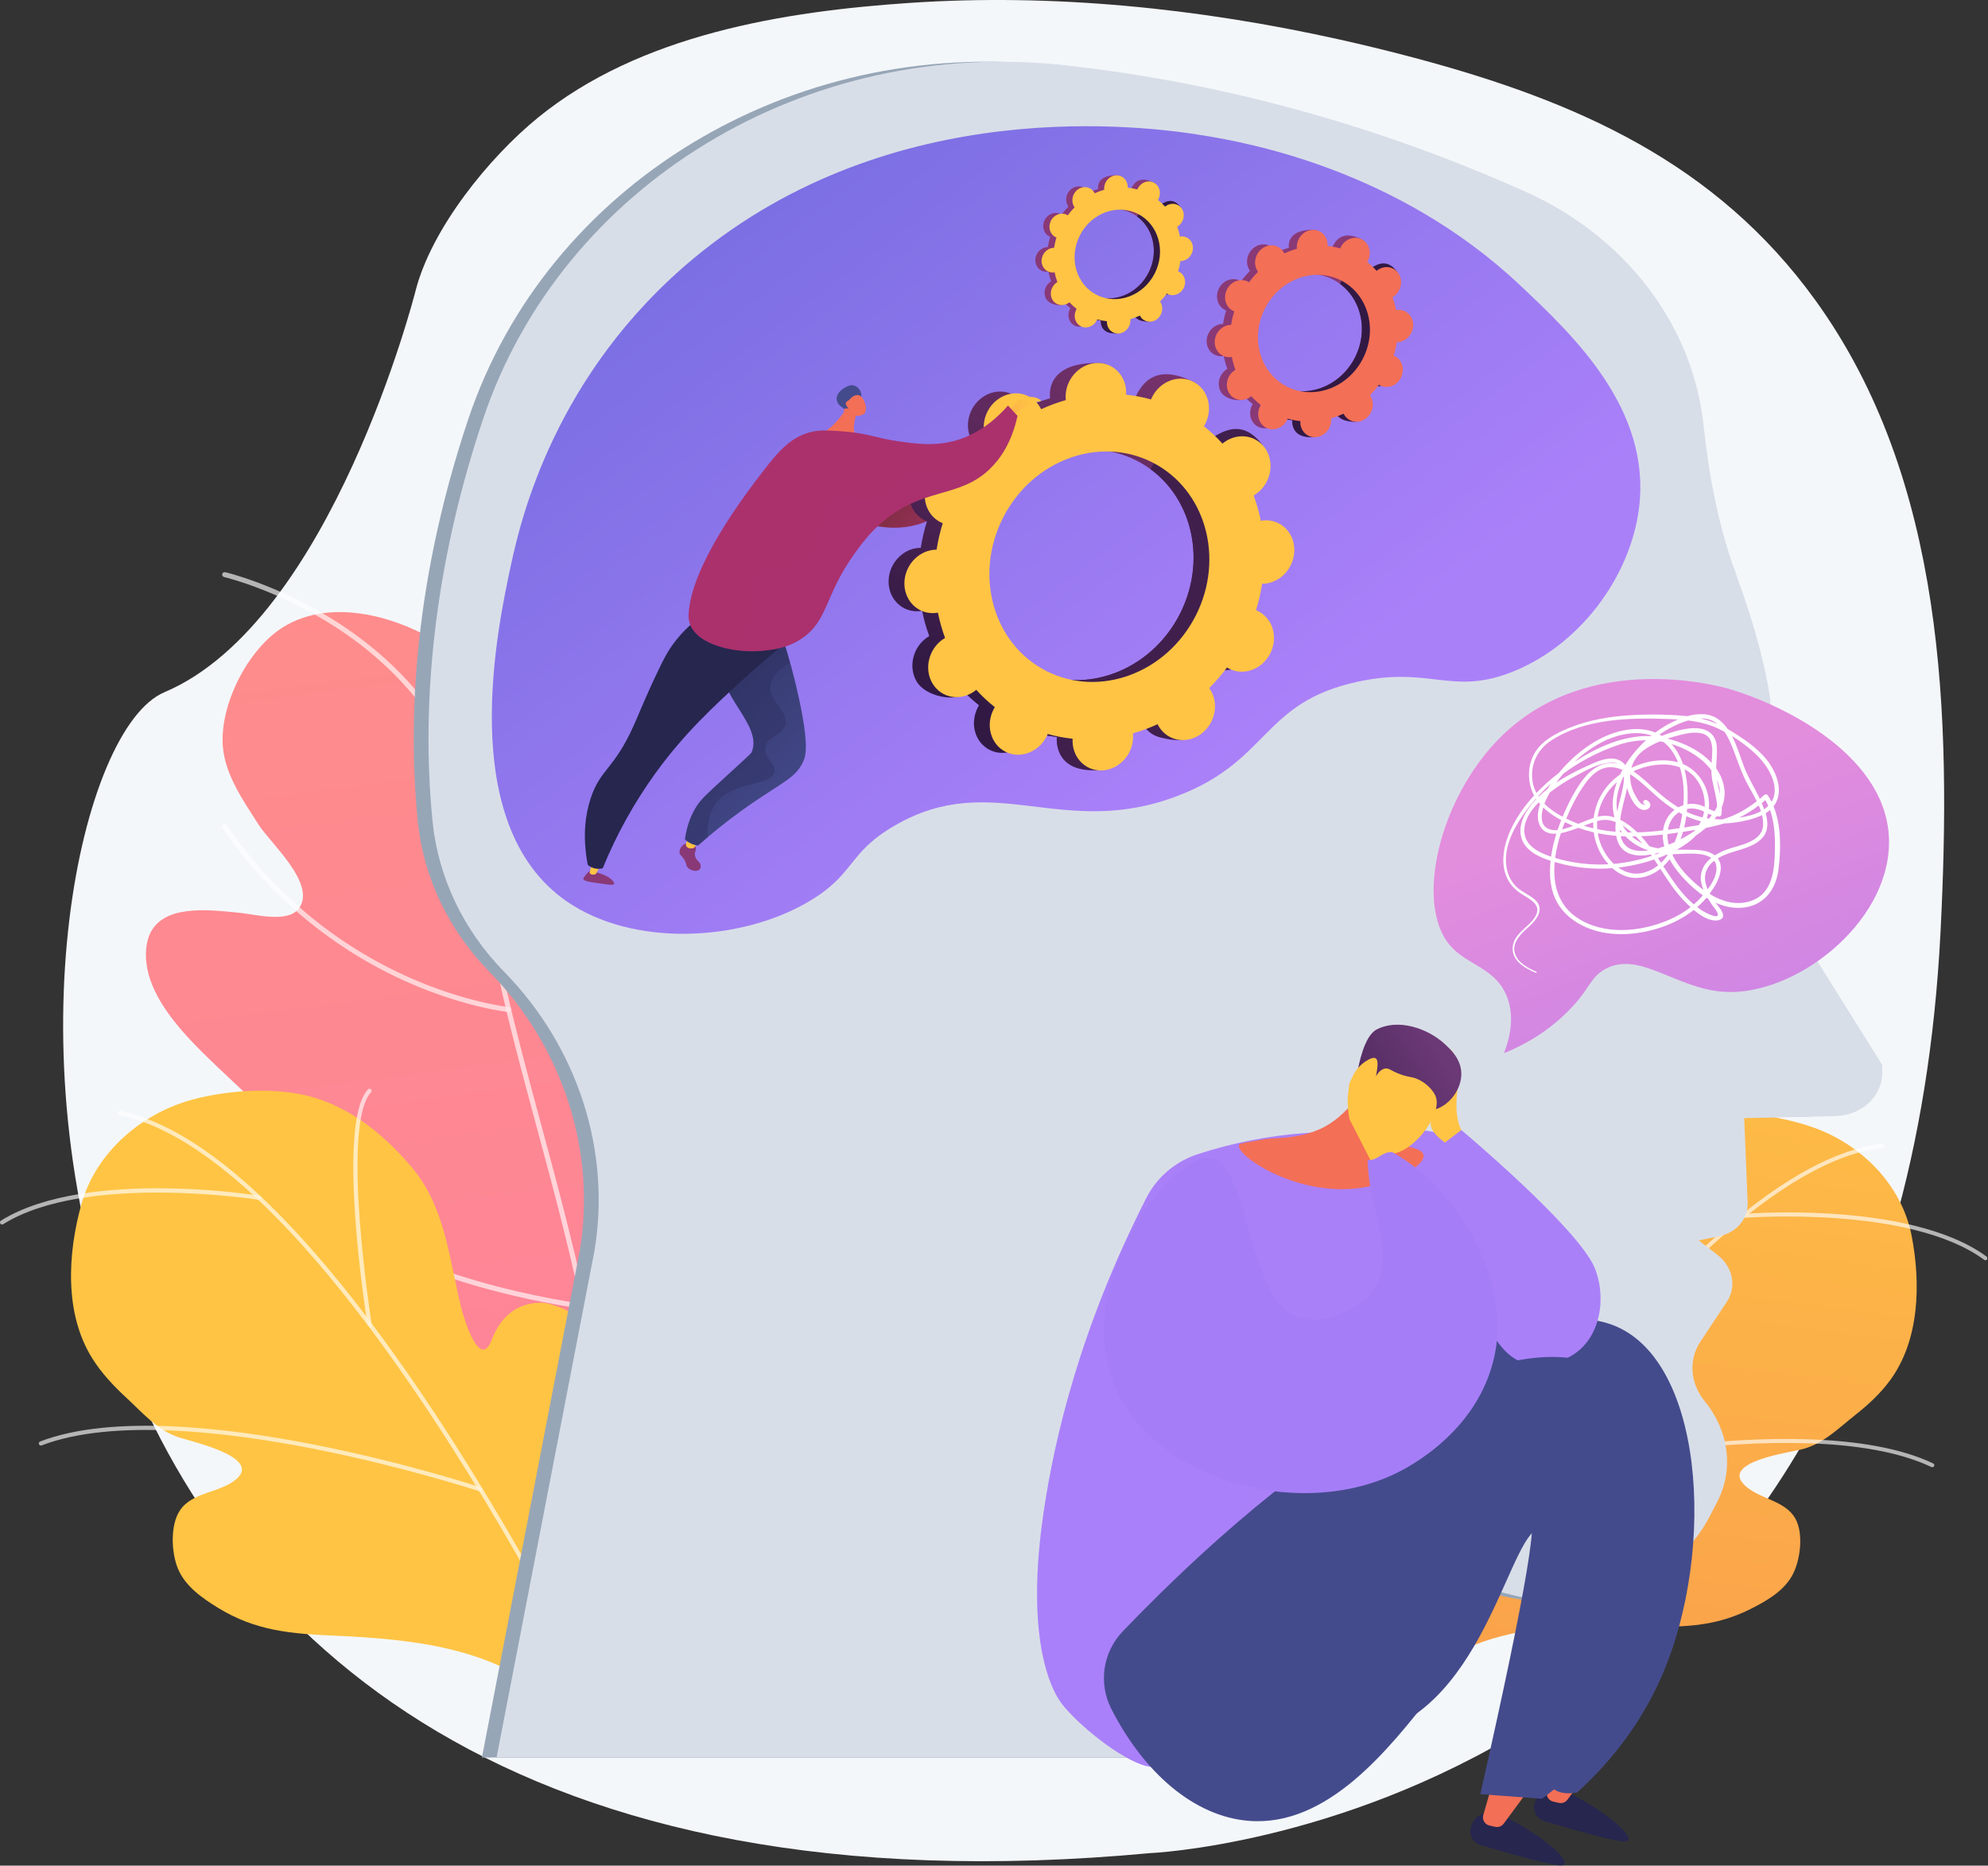 <svg width="2981" height="2798" viewBox="0 0 2981 2798" fill="none" xmlns="http://www.w3.org/2000/svg">
<rect x="0" y="0" width="2981" height="2798" fill="#333333" stroke="none"/>
<g clip-path="url(#clip0)">
<path d="M2009.84 59.53C1798.84 12.47 1579.57 -10.08 1365.13 4.29C1175.06 17 959.62 51.82 806.69 176.41C733.78 235.79 646.85 342.48 623.01 436.6C623.01 436.6 497.51 932.02 246.52 1038.18C-4.47 1144.34 -178.77 2956.18 1724.59 2779.24C1724.59 2779.24 2842.52 2732.88 2909.83 1397.39C2926.09 1074.78 2917 720.12 2722.21 450.39C2572.93 243.67 2363.79 151.76 2123.45 87.39C2085.91 77.363 2048.04 68.077 2009.84 59.53Z" fill="#F4F7FA"/>
<path d="M2866.4 1852.92C2851.55 1776.92 2790.62 1715.59 2717.4 1690.34C2672.83 1674.97 2617.6 1666.64 2570.57 1671.11C2504.43 1677.39 2447.25 1715.77 2401.42 1761.85C2347.57 1815.99 2337.36 1887.48 2314.17 1957.47C2309.63 1971.19 2280.83 2046.47 2267.07 1999.97C2247.88 1935.13 2193.31 1942.06 2193.3 1942.06C2150.6 1947.48 2115.9 1975.82 2097.3 2013.44C2047.72 2113.94 2050.07 2249.68 2050.39 2359.08C2050.54 2410.54 2052.94 2461.91 2056.58 2513.2C2057.01 2519.41 2059.23 2525.36 2062.95 2530.35C2066.68 2535.34 2071.76 2539.15 2077.59 2541.33C2083.42 2543.5 2089.76 2543.96 2095.84 2542.64C2101.92 2541.32 2107.5 2538.27 2111.9 2533.87C2121.25 2524.53 2130.9 2516.03 2139.9 2508.59C2225.9 2437 2351.99 2435.23 2457.99 2438.79C2519.87 2440.87 2570.99 2440.9 2627.31 2411.96C2650.71 2399.96 2676.31 2384.96 2688.6 2360.59C2699.73 2338.59 2704.6 2299.75 2692.13 2277.5C2676.61 2249.78 2637.48 2248.41 2615.76 2227.19C2580.68 2192.91 2680.51 2178.72 2700.76 2173.91C2733.06 2166.23 2755.91 2142.72 2781.21 2122.76C2800.54 2107.52 2818.91 2090.76 2833.62 2070.89C2878.63 2010.3 2880.37 1924.42 2866.4 1852.92Z" fill="url(#paint0_linear)"/>
<g style="mix-blend-mode:soft-light" opacity="0.8">
<g style="mix-blend-mode:soft-light" opacity="0.8">
<path d="M2040.14 2565.26C2039.63 2565.22 2039.15 2565.05 2038.73 2564.78C2038.3 2564.5 2037.96 2564.12 2037.72 2563.67C2037.48 2563.22 2037.37 2562.73 2037.37 2562.22C2037.38 2561.71 2037.52 2561.22 2037.77 2560.78C2038.91 2558.78 2154.19 2357.29 2307.51 2153.51C2397.6 2033.77 2483.02 1936.66 2561.39 1864.88C2659.66 1774.88 2747.2 1724.58 2821.59 1715.37C2822.38 1715.27 2823.19 1715.5 2823.82 1715.99C2824.45 1716.48 2824.86 1717.21 2824.95 1718C2825.05 1718.8 2824.83 1719.6 2824.33 1720.23C2823.84 1720.86 2823.11 1721.27 2822.32 1721.37C2749.2 1730.43 2662.77 1780.21 2565.44 1869.37C2487.34 1940.9 2402.17 2037.74 2312.3 2157.18C2159.21 2360.65 2044.13 2561.81 2042.98 2563.82C2042.69 2564.3 2042.27 2564.69 2041.77 2564.95C2041.26 2565.2 2040.7 2565.31 2040.14 2565.26V2565.26Z" fill="white"/>
</g>
<g style="mix-blend-mode:soft-light" opacity="0.8">
<path d="M2442.53 1994.31C2442.37 1994.3 2442.21 1994.27 2442.05 1994.23C2441.27 1994.04 2440.61 1993.56 2440.19 1992.88C2439.78 1992.2 2439.65 1991.38 2439.84 1990.61C2440.51 1987.83 2506.36 1711.42 2466.26 1660.79C2465.76 1660.17 2465.54 1659.37 2465.63 1658.58C2465.72 1657.79 2466.12 1657.06 2466.75 1656.57C2467.37 1656.08 2468.17 1655.85 2468.96 1655.94C2469.75 1656.03 2470.47 1656.44 2470.97 1657.06C2512.87 1709.96 2448.44 1980.52 2445.67 1992.06C2445.49 1992.74 2445.08 1993.35 2444.51 1993.76C2443.93 1994.17 2443.23 1994.36 2442.53 1994.31V1994.31Z" fill="white"/>
</g>
<g style="mix-blend-mode:soft-light" opacity="0.8">
<path d="M2976.93 1890.12C2976.37 1890.08 2975.83 1889.87 2975.38 1889.54C2863.74 1807.06 2616.61 1826.37 2614.13 1826.54C2613.74 1826.57 2613.34 1826.53 2612.96 1826.41C2612.59 1826.28 2612.24 1826.09 2611.94 1825.83C2611.64 1825.58 2611.39 1825.27 2611.21 1824.91C2611.03 1824.56 2610.92 1824.18 2610.88 1823.79C2610.85 1823.39 2610.9 1822.99 2611.02 1822.62C2611.14 1822.24 2611.33 1821.89 2611.59 1821.59C2611.85 1821.29 2612.16 1821.04 2612.51 1820.86C2612.86 1820.68 2613.25 1820.57 2613.64 1820.54C2660.06 1817.47 2706.63 1817.55 2753.04 1820.77C2823.31 1825.68 2919.56 1840.77 2978.95 1884.65C2979.48 1885.04 2979.86 1885.58 2980.05 1886.21C2980.24 1886.83 2980.21 1887.5 2979.99 1888.11C2979.76 1888.72 2979.34 1889.24 2978.8 1889.59C2978.25 1889.94 2977.6 1890.11 2976.95 1890.06L2976.93 1890.12Z" fill="white"/>
</g>
<g style="mix-blend-mode:soft-light" opacity="0.8">
<path d="M2153.5 2381.87C2153.27 2381.85 2153.05 2381.81 2152.83 2381.74C2152.45 2381.63 2152.09 2381.44 2151.79 2381.19C2151.48 2380.93 2151.23 2380.62 2151.04 2380.27C2150.85 2379.92 2150.74 2379.54 2150.7 2379.14C2150.67 2378.75 2150.71 2378.35 2150.83 2377.97C2193.62 2242.05 2089.23 2030.9 2088.17 2028.78C2087.86 2028.07 2087.83 2027.28 2088.09 2026.55C2088.35 2025.83 2088.88 2025.23 2089.57 2024.89C2090.26 2024.54 2091.06 2024.48 2091.79 2024.7C2092.53 2024.93 2093.15 2025.43 2093.53 2026.1C2093.8 2026.63 2120.53 2080.33 2141.53 2150.3C2160.96 2215.05 2179.34 2307.42 2156.53 2379.77C2156.33 2380.41 2155.92 2380.96 2155.37 2381.34C2154.82 2381.72 2154.16 2381.91 2153.5 2381.87V2381.87Z" fill="white"/>
</g>
<g style="mix-blend-mode:soft-light" opacity="0.8">
<path d="M2266.19 2217.36C2265.48 2217.3 2264.82 2216.99 2264.31 2216.49C2263.81 2215.99 2263.51 2215.32 2263.45 2214.61C2263.39 2213.91 2263.59 2213.2 2264 2212.62C2264.41 2212.04 2265.02 2211.63 2265.71 2211.46C2266.81 2211.18 2377.3 2184.23 2509.77 2168.79C2632.26 2154.51 2799.17 2147.43 2898.77 2194.79C2899.49 2195.13 2900.04 2195.75 2900.31 2196.5C2900.57 2197.25 2900.53 2198.07 2900.19 2198.79C2899.85 2199.51 2899.23 2200.06 2898.48 2200.33C2897.73 2200.59 2896.91 2200.55 2896.19 2200.21C2797.88 2153.43 2632.19 2160.53 2510.46 2174.72C2378.36 2190.12 2268.24 2216.98 2267.14 2217.25C2266.83 2217.34 2266.51 2217.38 2266.19 2217.36Z" fill="white"/>
</g>
</g>
<path d="M337.33 1366.87C345.51 1367.59 353.33 1368.43 360.47 1369.13C382.63 1371.29 431.2 1384.73 447.95 1362.66C475.56 1326.26 405.41 1264.52 387.75 1236.79C365.91 1202.48 338.85 1164.28 334.45 1122.62C327.78 1059.25 371.19 973.53 424.76 940.43C498.65 894.78 601.88 925.85 668.27 970.66C764.45 1035.58 832.03 1142.66 859.46 1254.52C889.03 1375.08 886.19 1483.13 897.88 1605.32C916.25 1797.38 1150.51 1569.44 1097.31 2074.47C1085.57 2185.96 1066.42 2307.93 1003.78 2403.47C977.78 2443.09 925.88 2498.16 874.11 2494.98C800.72 2490.47 804 2386.65 781.24 2338.72C754.62 2282.72 708.24 2238.43 656.59 2205.32C590.96 2163.21 514.87 2125.54 488.78 2046.03C471.84 1994.39 497.33 1941.22 529.95 1901.03C547.95 1878.89 586.25 1853.58 580.51 1820.97C575.74 1793.91 537.73 1774.04 517.91 1759.78C456.91 1715.91 397.67 1668.64 343.46 1616.61C294.8 1569.92 212.52 1499.09 219.18 1423.2C224.54 1362.17 287.69 1362.45 337.33 1366.87Z" fill="url(#paint1_linear)"/>
<g style="mix-blend-mode:soft-light" opacity="0.8">
<g style="mix-blend-mode:soft-light" opacity="0.8">
<path d="M728.46 2626.93C729.235 2626.93 729.99 2626.69 730.62 2626.24C855.89 2536.76 914.84 2400.15 910.85 2208.59C907.37 2041.59 858.42 1860.38 811.08 1685.14C773.8 1547.14 738.58 1416.79 732.17 1312.14C727.04 1228.25 703.09 1152.14 660.98 1085.99C627.31 1033.06 582.03 986.35 526.41 947.15C431.8 880.47 338.61 858.33 337.68 858.15C337.204 858.039 336.711 858.023 336.229 858.102C335.747 858.182 335.285 858.356 334.87 858.614C334.455 858.872 334.094 859.21 333.81 859.607C333.525 860.004 333.321 860.454 333.21 860.93C333.1 861.406 333.083 861.899 333.163 862.381C333.243 862.864 333.417 863.326 333.675 863.741C333.933 864.156 334.27 864.516 334.668 864.801C335.065 865.085 335.514 865.289 335.99 865.4C336.91 865.62 428.9 887.5 522.33 953.4C608.33 1014.08 713.33 1125.66 724.74 1312.6C731.19 1418.05 766.5 1548.75 803.89 1687.13C897.05 2031.98 1002.64 2422.84 726.29 2620.23C725.647 2620.69 725.167 2621.34 724.918 2622.09C724.669 2622.84 724.665 2623.65 724.907 2624.4C725.149 2625.15 725.623 2625.81 726.262 2626.27C726.901 2626.73 727.671 2626.98 728.46 2626.98V2626.93Z" fill="white"/>
</g>
<g style="mix-blend-mode:soft-light" opacity="0.8">
<path d="M725.5 1283.78C725.887 1283.78 726.272 1283.72 726.64 1283.6C727.64 1283.27 751.49 1275.33 777.57 1244.31C801.36 1216.03 831.57 1162.19 840.69 1066.31C840.739 1065.35 840.415 1064.41 839.786 1063.68C839.157 1062.95 838.272 1062.5 837.315 1062.41C836.358 1062.32 835.403 1062.6 834.65 1063.2C833.896 1063.79 833.402 1064.66 833.27 1065.61C824.42 1159.15 795.22 1211.54 772.27 1239.01C747.52 1268.65 724.57 1276.42 724.34 1276.49C723.501 1276.77 722.788 1277.34 722.329 1278.09C721.869 1278.85 721.693 1279.74 721.831 1280.61C721.969 1281.49 722.413 1282.28 723.083 1282.86C723.753 1283.43 724.606 1283.75 725.49 1283.76L725.5 1283.78Z" fill="white"/>
</g>
<g style="mix-blend-mode:soft-light" opacity="0.8">
<path d="M762.751 1517.84C763.703 1517.84 764.617 1517.47 765.305 1516.81C765.994 1516.15 766.404 1515.26 766.451 1514.31C766.499 1513.35 766.18 1512.42 765.56 1511.7C764.941 1510.98 764.068 1510.52 763.121 1510.42C762.481 1510.35 698.591 1503.48 614.851 1466.53C503.695 1417.31 408.478 1338.05 339.911 1237.67C339.334 1236.9 338.482 1236.38 337.534 1236.23C336.586 1236.07 335.613 1236.29 334.82 1236.83C334.027 1237.37 333.474 1238.2 333.277 1239.14C333.079 1240.08 333.253 1241.06 333.761 1241.88C403.173 1343.49 499.58 1423.69 612.121 1473.46C696.881 1510.82 761.721 1517.76 762.361 1517.83L762.751 1517.84Z" fill="white"/>
</g>
<g style="mix-blend-mode:soft-light" opacity="0.8">
<path d="M897.191 2089C897.609 2089 898.025 2088.93 898.421 2088.79C901.021 2087.87 962.531 2065.68 1013.35 2003.5C1043.21 1966.97 1062.98 1924.23 1072.1 1876.5C1083.48 1816.95 1078.25 1749.43 1056.56 1675.8C1056.25 1674.89 1055.6 1674.14 1054.75 1673.7C1053.89 1673.26 1052.9 1673.17 1051.98 1673.44C1051.06 1673.71 1050.28 1674.32 1049.8 1675.15C1049.32 1675.98 1049.18 1676.97 1049.41 1677.9C1097.64 1841.6 1053.41 1942.64 1007.8 1998.57C958.331 2059.26 896.561 2081.57 895.941 2081.81C895.115 2082.11 894.421 2082.68 893.979 2083.44C893.538 2084.2 893.378 2085.09 893.527 2085.95C893.676 2086.82 894.125 2087.6 894.795 2088.17C895.465 2088.73 896.314 2089.05 897.191 2089.05V2089Z" fill="white"/>
</g>
<g style="mix-blend-mode:soft-light" opacity="0.8">
<path d="M875.52 1963.27C876.457 1963.25 877.354 1962.89 878.032 1962.24C878.71 1961.59 879.12 1960.72 879.181 1959.78C879.241 1958.85 878.948 1957.92 878.358 1957.19C877.769 1956.47 876.927 1955.99 876 1955.85C873 1955.46 577.37 1915.29 504.92 1803.42C504.676 1802.97 504.343 1802.58 503.94 1802.26C503.537 1801.95 503.074 1801.72 502.579 1801.59C502.084 1801.46 501.567 1801.44 501.063 1801.52C500.558 1801.6 500.075 1801.78 499.644 1802.06C499.214 1802.34 498.845 1802.7 498.56 1803.12C498.275 1803.55 498.081 1804.02 497.99 1804.53C497.898 1805.03 497.911 1805.55 498.029 1806.04C498.146 1806.54 498.364 1807.01 498.67 1807.42C529.96 1855.73 602.9 1896.64 715.46 1929.01C767.843 1943.89 821.149 1955.3 875.03 1963.18C875.19 1963.22 875.354 1963.26 875.52 1963.27V1963.27Z" fill="white"/>
</g>
</g>
<path d="M121.9 1806.52C143.63 1728.22 212.42 1668.92 291.12 1648.45C339.03 1635.98 397.53 1631.77 446.4 1640.28C515.14 1652.28 571.88 1697.08 616.1 1749.05C668.1 1810.11 672.93 1885.79 691.51 1960.96C695.15 1975.69 719.17 2056.84 737.36 2009.29C762.73 1942.97 819.3 1954.66 819.36 1954.67C863.62 1963.82 897.64 1996.32 914 2037.22C957.72 2146.47 944.2 2288.39 935 2402.9C930.65 2456.76 923.95 2510.34 916 2563.74C915.037 2570.2 912.235 2576.26 907.929 2581.17C903.622 2586.09 897.992 2589.67 891.71 2591.47C885.429 2593.28 878.76 2593.24 872.499 2591.36C866.238 2589.48 860.65 2585.85 856.4 2580.88C847.4 2570.34 837.92 2560.66 829.16 2552.14C744.95 2470.14 613.09 2458.05 501.83 2453.14C436.83 2450.28 383.35 2446.14 326.75 2411.26C303.23 2396.77 277.67 2378.97 266.75 2352.48C256.89 2328.48 254.97 2287.48 269.83 2265.2C288.33 2237.45 329.41 2239.2 353.83 2218.76C393.35 2185.76 289.99 2162.76 269.17 2156.05C235.98 2145.38 213.97 2118.91 189.1 2095.95C170.1 2078.42 152.25 2059.34 138.46 2037.37C96.28 1970.29 101.45 1880.24 121.9 1806.52Z" fill="url(#paint2_linear)"/>
<g style="mix-blend-mode:soft-light" opacity="0.8">
<g style="mix-blend-mode:soft-light" opacity="0.8">
<path d="M928.92 2619.6C929.452 2619.6 929.975 2619.47 930.441 2619.21C930.907 2618.95 931.301 2618.58 931.585 2618.14C931.87 2617.69 932.036 2617.17 932.068 2616.64C932.1 2616.11 931.998 2615.58 931.77 2615.1C930.77 2612.9 826.45 2392.57 682.54 2166.74C597.97 2034.05 516.46 1925.42 440.25 1843.89C344.7 1741.66 257.15 1681.89 180.02 1666.16C179.614 1666.08 179.196 1666.08 178.789 1666.15C178.383 1666.23 177.996 1666.39 177.65 1666.62C177.305 1666.85 177.008 1667.14 176.776 1667.49C176.544 1667.83 176.383 1668.21 176.3 1668.62C176.217 1669.03 176.215 1669.44 176.294 1669.85C176.373 1670.26 176.531 1670.64 176.759 1670.99C176.988 1671.34 177.282 1671.63 177.625 1671.86C177.969 1672.1 178.354 1672.26 178.76 1672.34C254.58 1687.77 341.01 1746.94 435.65 1848.19C511.59 1929.44 592.87 2037.76 677.22 2170.13C820.93 2395.62 925.03 2615.59 926.07 2617.79C926.323 2618.33 926.726 2618.79 927.231 2619.11C927.736 2619.43 928.322 2619.6 928.92 2619.6V2619.6Z" fill="white"/>
</g>
<g style="mix-blend-mode:soft-light" opacity="0.8">
<path d="M554.149 1989.07C554.315 1989.09 554.483 1989.09 554.649 1989.07C555.474 1988.94 556.214 1988.48 556.705 1987.81C557.196 1987.13 557.399 1986.29 557.269 1985.46C556.789 1982.46 510.359 1687.74 556.469 1638.01C556.989 1637.39 557.251 1636.59 557.2 1635.78C557.148 1634.97 556.788 1634.22 556.194 1633.66C555.599 1633.11 554.816 1632.81 554.005 1632.82C553.195 1632.83 552.419 1633.15 551.839 1633.72C503.669 1685.72 549.089 1974.2 551.039 1986.46C551.166 1987.19 551.548 1987.86 552.117 1988.33C552.687 1988.81 553.406 1989.07 554.149 1989.07V1989.07Z" fill="white"/>
</g>
<g style="mix-blend-mode:soft-light" opacity="0.8">
<path d="M3.15 1836.46C3.741 1836.46 4.32 1836.3 4.82 1835.98C128.43 1758.73 385.57 1799.08 388.16 1799.49C388.982 1799.62 389.821 1799.41 390.493 1798.92C391.166 1798.43 391.618 1797.7 391.75 1796.88C391.882 1796.06 391.684 1795.22 391.198 1794.54C390.713 1793.86 389.98 1793.41 389.16 1793.27C340.8 1786.27 292.021 1782.56 243.16 1782.16C169.16 1781.58 67.16 1789.55 1.45 1830.64C1.098 1830.86 0.793 1831.14 0.552 1831.48C0.312 1831.82 0.14 1832.2 0.047 1832.6C-0.046 1833.01 -0.058 1833.42 0.011 1833.83C0.08 1834.24 0.229 1834.63 0.45 1834.98C0.733 1835.44 1.131 1835.82 1.604 1836.08C2.078 1836.34 2.61 1836.47 3.15 1836.46V1836.46Z" fill="white"/>
</g>
<g style="mix-blend-mode:soft-light" opacity="0.8">
<path d="M825.18 2418.36C825.418 2418.36 825.656 2418.33 825.89 2418.28C826.703 2418.09 827.407 2417.59 827.849 2416.88C828.291 2416.17 828.435 2415.31 828.25 2414.5C794.51 2268.71 921.01 2056.16 922.25 2054.03C922.681 2053.31 922.809 2052.46 922.608 2051.65C922.406 2050.83 921.891 2050.14 921.175 2049.71C920.458 2049.27 919.6 2049.15 918.789 2049.35C917.978 2049.55 917.28 2050.06 916.85 2050.78C916.53 2051.31 884.18 2105.36 856.5 2176.9C830.88 2243.11 804.11 2338.32 822.07 2415.9C822.229 2416.6 822.625 2417.23 823.191 2417.68C823.756 2418.13 824.458 2418.37 825.18 2418.36V2418.36Z" fill="white"/>
</g>
<g style="mix-blend-mode:soft-light" opacity="0.8">
<path d="M720.59 2237C721.336 2237 722.056 2236.73 722.623 2236.24C723.19 2235.76 723.567 2235.08 723.686 2234.35C723.806 2233.61 723.661 2232.86 723.278 2232.22C722.894 2231.58 722.296 2231.09 721.59 2230.85C720.46 2230.48 606.98 2193.26 469.59 2166.3C342.52 2141.37 168.35 2120.37 60.22 2161.88C59.833 2162.03 59.479 2162.25 59.178 2162.53C58.877 2162.82 58.635 2163.16 58.466 2163.54C58.297 2163.92 58.204 2164.32 58.193 2164.74C58.181 2165.15 58.252 2165.56 58.4 2165.95C58.704 2166.73 59.303 2167.36 60.067 2167.7C60.831 2168.03 61.698 2168.06 62.48 2167.76C169.21 2126.76 342.12 2147.76 468.38 2172.49C605.43 2199.37 718.53 2236.49 719.66 2236.84C719.959 2236.94 720.273 2237 720.59 2237V2237Z" fill="white"/>
</g>
</g>
<path d="M2574.79 1234.67C2554.56 1202.34 2561.53 1162 2592.35 1138.55C2622.35 1115.73 2637.35 1080.47 2632.04 1044.84C2626.23 1005.57 2612.04 945.08 2579.71 856.84C2554.09 786.84 2539.94 708.37 2532.35 637.55C2516.05 485.46 2413.57 353.92 2265.61 287.62C2012.34 174.13 1775.88 120.26 1576.42 98C1184.82 54.3 820.039 278.2 702.419 627.9C614.829 888.37 613.239 1101.36 626.479 1232.18C634.979 1316.08 673.009 1395.35 733.639 1457.24C844.109 1570 894.689 1726.61 869.099 1877.14L722.629 2635.81H1759.69V2290.71C1759.69 2256.87 1796.39 2236.57 1829.16 2253.1C1945.04 2311.57 2115.16 2360.2 2249.87 2393.02C2369.87 2422.26 2490.97 2372.72 2542.35 2273.02L2553.35 2251.42C2577.9 2203.8 2570.4 2145.99 2534.02 2101.5C2512.09 2074.68 2509.49 2039.36 2527.48 2012.21L2567.33 1952.05C2582.18 1929.63 2576.12 1899.83 2553.12 1882.05L2524.9 1860.26L2555.82 1853.96C2581.69 1848.7 2599.32 1827.69 2598.33 1803.28L2593.23 1677L2731.28 1673.87C2770.77 1672.96 2802.89 1644.45 2802.89 1608.67V1597.12L2574.79 1234.67Z" fill="#97A6B7"/>
<path d="M744.779 2635.17L891.249 1876.82C916.859 1726.29 866.249 1569.98 755.819 1457.25C695.189 1395.36 657.149 1316.09 648.659 1232.19C635.409 1101.37 636.999 888.38 724.589 627.91C842.179 278.21 1206.95 54.31 1598.59 98.01C1798.05 120.26 2034.48 174.13 2287.75 287.62C2435.75 353.92 2538.16 485.46 2554.45 637.55C2562.04 708.37 2576.11 786.89 2601.73 856.84C2634.05 945.08 2648.09 1005.57 2653.89 1044.84C2659.15 1080.47 2643.89 1115.73 2613.89 1138.55C2583.08 1162 2575.43 1202.34 2595.67 1234.67L2822.42 1597.07V1608.62C2822.42 1644.4 2791.65 1672.91 2752.15 1673.82L2615.45 1676.95L2620.6 1803.3C2621.6 1827.71 2603.96 1848.72 2578.09 1853.98L2547.17 1860.28L2575.38 1882.07C2598.38 1899.84 2604.43 1929.64 2589.58 1952.07L2549.69 2012.22C2531.69 2039.37 2534.27 2074.69 2556.2 2101.51C2592.58 2146 2600.02 2203.81 2575.47 2251.43L2564.34 2273.03C2512.96 2372.72 2391.63 2422.26 2271.63 2393.03C2136.93 2360.21 1966.33 2311.58 1850.45 2253.11C1817.68 2236.58 1780.04 2256.88 1780.04 2290.72V2635.18L744.779 2635.17Z" fill="#D8DEE8"/>
<path d="M2036.38 1022.3C2143.26 999.36 2175.52 1041.9 2262.21 1009.74C2366.69 971 2444.63 866.54 2457.69 762C2476.28 613.44 2359.32 503.2 2279.08 427.57C2095.08 254.18 1871.42 214.23 1806.26 203.43C1717.71 188.76 1339.58 138.43 1039.73 387.82C831.689 560.94 780.899 779.49 766.779 844.66C746.229 939.54 682.099 1235.66 849.549 1351.66C948.789 1420.45 1108.23 1412.22 1209.55 1353.96C1284.22 1311.04 1268.78 1280.19 1342.36 1237.74C1489.22 1153.01 1591.88 1259.94 1765.59 1193.74C1904.45 1140.94 1891.69 1053.35 2036.38 1022.3Z" fill="url(#paint3_linear)"/>
<path d="M1459.69 713.17C1459.69 713.17 1339.35 745.33 1289.43 677.61L1246.5 760C1246.5 760 1363.4 848.38 1454.28 729.15L1459.69 713.17Z" fill="url(#paint4_linear)"/>
<path d="M1819.42 1000.23C1841.42 1011.39 1869.02 1001.14 1881.1 977.34C1893.18 953.54 1885.16 925.2 1863.18 914.04C1862.04 913.47 1860.88 912.98 1859.71 912.52C1863.76 899.524 1866.84 886.248 1868.94 872.8C1870.2 872.8 1871.46 872.8 1872.75 872.66C1897.83 870.42 1917.75 847.38 1917.2 821.19C1916.65 795 1895.92 775.58 1870.85 777.81C1869.54 777.93 1868.25 778.13 1866.97 778.36C1864.37 765.459 1860.78 752.778 1856.23 740.43C1857.39 739.76 1858.53 739.06 1859.65 738.27C1881.11 723.27 1887.97 693.58 1874.98 672.01C1861.99 650.44 1834.06 645.15 1812.6 660.18C1811.5 660.95 1810.47 661.79 1809.45 662.63C1800.92 653.197 1791.61 644.499 1781.62 636.63C1782.33 635.47 1783.02 634.29 1783.62 633.06C1795.7 609.26 1811.49 583.26 1789.34 572.45C1738.09 547.45 1716.11 568.85 1704.02 592.65C1703.4 593.88 1702.86 595.13 1702.34 596.39C1690.1 592.965 1677.59 590.577 1664.95 589.25C1665.03 587.93 1665.09 586.6 1665.06 585.25C1664.54 559.06 1672.31 544.89 1647.14 544.4C1592.25 543.33 1573.73 567.15 1574.25 593.34C1574.25 594.71 1574.39 596.05 1574.53 597.34C1561.86 600.954 1549.49 605.54 1537.53 611.06C1536.96 609.89 1536.37 608.73 1535.69 607.6C1522.69 586.03 1494.77 580.74 1473.31 595.77C1451.85 610.8 1445 640.47 1457.99 662.03C1458.66 663.14 1459.39 664.17 1460.13 665.19C1450.51 674.822 1441.62 685.146 1433.51 696.08C1432.44 695.41 1431.37 694.76 1430.23 694.18C1408.23 683.02 1380.63 693.27 1368.55 717.07C1356.47 740.87 1364.49 769.21 1386.47 780.37C1387.61 780.95 1388.77 781.43 1389.94 781.9C1385.89 794.895 1382.81 808.171 1380.71 821.62C1379.45 821.62 1378.18 821.62 1376.9 821.75C1351.82 823.99 1331.9 847.03 1332.44 873.22C1332.98 899.41 1353.73 918.84 1378.8 916.6C1380.11 916.48 1381.4 916.28 1382.68 916.05C1385.28 928.951 1388.87 941.632 1393.42 953.98C1392.26 954.65 1391.11 955.35 1389.99 956.14C1368.54 971.14 1361.68 1000.84 1374.67 1022.4C1387.66 1043.96 1430.67 1053.98 1452.14 1038.95C1453.24 1038.18 1439.14 1032.63 1440.2 1031.78C1448.73 1041.21 1458.04 1049.91 1468.03 1057.78C1467.32 1058.94 1466.63 1060.12 1466.03 1061.35C1453.95 1085.15 1461.97 1113.49 1483.95 1124.65C1505.93 1135.81 1533.54 1125.56 1545.63 1101.76C1546.25 1100.53 1546.79 1099.28 1547.31 1098.02C1559.55 1101.45 1572.06 1103.84 1584.7 1105.16C1584.62 1106.48 1584.56 1107.81 1584.58 1109.16C1585.11 1135.35 1605.86 1154.77 1630.94 1152.54C1656.02 1150.31 1675.94 1127.26 1675.4 1101.07C1675.4 1099.7 1675.25 1098.36 1675.12 1097.07C1687.79 1093.46 1700.16 1088.88 1712.12 1083.36C1712.69 1084.52 1713.28 1085.69 1713.96 1086.81C1726.96 1108.38 1754.88 1113.67 1776.33 1098.64C1797.78 1083.61 1804.65 1053.94 1791.65 1032.38C1790.99 1031.27 1790.26 1030.24 1789.52 1029.22C1799.14 1019.59 1808.03 1009.26 1816.14 998.33C1817.2 999 1818.28 999.65 1819.42 1000.23ZM1545.42 1003.71C1465.62 963.19 1436.49 860.29 1480.36 773.88C1524.23 687.47 1624.49 650.27 1704.3 690.78C1784.11 731.29 1813.23 834.2 1769.36 920.61C1725.49 1007.02 1625.22 1044.23 1545.42 1003.71Z" fill="url(#paint5_linear)"/>
<path d="M1872.75 872.66C1897.83 870.42 1917.75 847.38 1917.2 821.19C1916.65 795 1895.92 775.57 1870.85 777.81C1869.54 777.93 1868.25 778.14 1866.97 778.36C1864.37 765.459 1860.78 752.778 1856.23 740.43C1857.39 739.76 1858.53 739.06 1859.65 738.27C1881.11 723.27 1907.65 686.92 1892.52 666.81C1863.79 628.63 1834.06 645.15 1812.6 660.18C1811.5 660.95 1810.47 661.78 1809.45 662.63C1800.92 653.197 1791.61 644.5 1781.62 636.63C1782.33 635.47 1783.02 634.29 1783.62 633.06C1786.74 627.032 1788.59 620.433 1789.07 613.664C1789.56 606.896 1788.66 600.1 1786.43 593.69C1765.71 630.164 1745.3 666.804 1725.19 703.61C1788.85 750.26 1809.12 842.2 1769.33 920.61C1735.6 987.03 1668.57 1024.33 1603.12 1019.61C1600.2 1027.19 1597.33 1034.8 1594.2 1042.3C1585.72 1062.65 1576.08 1082.58 1566.43 1102.49C1572.5 1103.63 1578.6 1104.52 1584.71 1105.17C1584.63 1106.49 1584.57 1107.82 1584.59 1109.17C1585.12 1135.36 1601.02 1157.62 1646.47 1155.17C1671.61 1153.84 1675.93 1127.24 1675.41 1101.05C1675.41 1099.68 1675.27 1098.34 1675.13 1097.05C1687.8 1093.44 1700.17 1088.86 1712.13 1083.34C1712.7 1084.5 1713.29 1085.67 1713.97 1086.79C1726.97 1108.36 1772.04 1117.52 1793.49 1102.49C1814.94 1087.46 1804.66 1053.92 1791.66 1032.36C1791 1031.25 1790.27 1030.22 1789.53 1029.2C1799.15 1019.57 1808.04 1009.24 1816.15 998.31C1817.21 998.98 1818.29 999.63 1819.43 1000.21C1841.43 1011.37 1869.03 1001.12 1881.11 977.32C1893.19 953.52 1885.17 925.18 1863.19 914.02C1862.05 913.45 1860.89 912.96 1859.72 912.5C1863.77 899.505 1866.85 886.229 1868.95 872.78C1870.2 872.79 1871.46 872.77 1872.75 872.66Z" fill="url(#paint6_linear)"/>
<path d="M1843.06 1002.92C1865.06 1014.08 1892.66 1003.83 1904.74 980.03C1916.82 956.23 1908.8 927.89 1886.82 916.73C1885.68 916.15 1884.52 915.67 1883.35 915.2C1887.4 902.205 1890.48 888.929 1892.58 875.48C1893.84 875.48 1895.1 875.48 1896.39 875.35C1921.47 873.11 1941.39 850.07 1940.84 823.88C1940.29 797.69 1919.56 778.26 1894.49 780.5C1893.18 780.62 1891.89 780.82 1890.61 781.05C1888.01 768.149 1884.42 755.468 1879.87 743.12C1881.03 742.45 1882.17 741.75 1883.29 740.96C1904.75 725.96 1911.61 696.27 1898.62 674.7C1885.63 653.13 1857.7 647.84 1836.24 662.87C1835.14 663.64 1834.11 664.47 1833.09 665.32C1824.56 655.887 1815.25 647.189 1805.26 639.32C1805.97 638.16 1806.66 636.98 1807.26 635.75C1819.34 611.95 1811.32 583.61 1789.34 572.45C1767.36 561.29 1739.75 571.54 1727.66 595.34C1727.04 596.57 1726.5 597.82 1725.98 599.08C1713.74 595.651 1701.23 593.262 1688.59 591.94C1688.67 590.62 1688.73 589.29 1688.7 587.94C1688.18 561.75 1667.42 542.33 1642.35 544.56C1617.28 546.79 1597.35 569.84 1597.89 596.03C1597.89 597.4 1598.03 598.74 1598.17 600.03C1585.5 603.645 1573.13 608.228 1561.17 613.74C1560.6 612.58 1560.01 611.41 1559.33 610.29C1546.33 588.72 1518.41 583.43 1496.95 598.46C1475.49 613.49 1468.69 643.24 1481.69 664.8C1482.36 665.91 1483.09 666.94 1483.83 667.96C1474.21 677.592 1465.32 687.916 1457.21 698.85C1456.14 698.18 1455.07 697.53 1453.93 696.95C1431.93 685.79 1404.33 696.04 1392.25 719.84C1380.17 743.64 1388.19 771.98 1410.17 783.14C1411.31 783.71 1412.47 784.2 1413.64 784.66C1409.59 797.656 1406.51 810.932 1404.41 824.38C1403.15 824.38 1401.88 824.38 1400.6 824.52C1375.52 826.76 1355.6 849.8 1356.15 875.99C1356.7 902.18 1377.43 921.6 1402.5 919.37C1403.81 919.25 1405.1 919.05 1406.38 918.82C1408.98 931.721 1412.57 944.402 1417.12 956.75C1415.96 957.42 1414.81 958.12 1413.69 958.91C1392.24 973.91 1385.38 1003.6 1398.37 1025.17C1411.36 1046.74 1439.29 1052.03 1460.75 1037C1461.85 1036.23 1462.88 1035.4 1463.9 1034.55C1472.43 1043.98 1481.74 1052.68 1491.73 1060.55C1491.02 1061.71 1490.33 1062.89 1489.73 1064.12C1477.65 1087.92 1485.67 1116.26 1507.65 1127.42C1529.63 1138.58 1557.24 1128.33 1569.33 1104.53C1569.95 1103.3 1570.49 1102.05 1571.01 1100.79C1583.25 1104.22 1595.76 1106.61 1608.4 1107.93C1608.32 1109.25 1608.26 1110.58 1608.29 1111.93C1608.81 1138.12 1629.57 1157.54 1654.64 1155.31C1679.71 1153.08 1699.64 1130.03 1699.1 1103.84C1699.1 1102.47 1698.96 1101.13 1698.82 1099.84C1711.49 1096.23 1723.86 1091.64 1735.82 1086.13C1736.39 1087.29 1736.98 1088.45 1737.66 1089.58C1750.66 1111.15 1778.58 1116.44 1800.03 1101.41C1821.48 1086.38 1828.35 1056.71 1815.36 1035.15C1814.69 1034.04 1813.96 1033.01 1813.22 1031.99C1822.84 1022.36 1831.73 1012.03 1839.84 1001.1C1840.84 1001.69 1841.92 1002.34 1843.06 1002.92ZM1569.06 1006.4C1489.26 965.88 1460.13 862.98 1504 776.57C1547.87 690.16 1648.13 652.95 1727.94 693.47C1807.75 733.99 1836.87 836.89 1793 923.3C1749.13 1009.71 1648.87 1046.91 1569.06 1006.4Z" fill="url(#paint7_linear)"/>
<path d="M2057.28 576.68C2068.47 582.36 2082.53 577.15 2088.68 565.03C2094.83 552.91 2090.75 538.49 2079.56 532.81C2078.99 532.519 2078.4 532.259 2077.8 532.03C2079.85 525.413 2081.42 518.655 2082.49 511.81C2083.13 511.81 2083.78 511.81 2084.43 511.74C2097.2 510.6 2107.33 498.87 2107.06 485.53C2106.79 472.19 2096.23 462.31 2083.46 463.45C2082.8 463.51 2082.14 463.62 2081.46 463.73C2080.14 457.161 2078.31 450.705 2075.99 444.42C2076.58 444.08 2077.16 443.72 2077.74 443.32C2088.66 435.67 2092.15 420.57 2085.54 409.59C2078.93 398.61 2064.7 395.91 2053.78 403.59C2053.22 403.98 2052.7 404.4 2052.18 404.83C2047.84 400.034 2043.1 395.612 2038.01 391.61C2038.37 391.02 2038.72 390.42 2039.01 389.79C2045.16 377.68 2053.2 364.44 2041.92 358.94C2015.84 346.2 2004.64 357.1 1998.49 369.22C1998.17 369.85 1997.9 370.49 1997.63 371.12C1991.41 369.383 1985.05 368.169 1978.63 367.49C1978.63 366.82 1978.7 366.14 1978.69 365.49C1978.42 352.16 1982.38 344.94 1969.56 344.69C1941.62 344.15 1932.19 356.28 1932.45 369.61C1932.45 370.31 1932.53 370.99 1932.6 371.67C1926.15 373.509 1919.86 375.849 1913.78 378.67C1913.5 378.068 1913.18 377.481 1912.84 376.91C1906.23 365.91 1892.01 363.23 1881.09 370.91C1870.17 378.59 1866.67 393.66 1873.29 404.64C1873.63 405.2 1874 405.73 1874.38 406.25C1869.48 411.152 1864.95 416.406 1860.82 421.97C1860.28 421.63 1859.73 421.3 1859.15 420.97C1847.96 415.28 1833.91 420.5 1827.75 432.62C1821.59 444.74 1825.69 459.16 1836.88 464.84C1837.46 465.14 1838.05 465.38 1838.64 465.62C1836.58 472.236 1835.01 478.994 1833.94 485.84C1833.3 485.84 1832.66 485.84 1832.01 485.91C1819.24 487.05 1809.11 498.78 1809.37 512.12C1809.63 525.46 1820.21 535.34 1832.97 534.2C1833.64 534.14 1834.3 534.03 1834.97 533.92C1836.29 540.487 1838.12 546.943 1840.43 553.23C1839.85 553.57 1839.26 553.93 1838.69 554.33C1827.77 561.98 1824.28 577.08 1830.89 588.06C1837.5 599.04 1859.4 604.14 1870.33 596.49C1870.89 596.09 1863.73 593.27 1864.25 592.84C1868.61 597.611 1873.35 602.013 1878.43 606C1878.07 606.59 1877.71 607.19 1877.43 607.81C1871.27 619.93 1875.36 634.36 1886.55 640.04C1897.74 645.72 1911.8 640.5 1917.95 628.39C1918.27 627.76 1918.54 627.12 1918.8 626.48C1925.02 628.226 1931.38 629.444 1937.8 630.12C1937.8 630.79 1937.73 631.47 1937.74 632.12C1938.01 645.45 1948.57 655.34 1961.34 654.2C1974.11 653.06 1984.24 641.33 1983.97 628C1983.97 627.3 1983.9 626.62 1983.83 625.94C1990.27 624.094 1996.57 621.754 2002.65 618.94C2002.94 619.54 2003.24 620.13 2003.58 620.7C2010.2 631.7 2024.42 634.38 2035.34 626.7C2046.26 619.02 2049.75 603.95 2043.14 592.97C2042.8 592.41 2042.43 591.88 2042.05 591.36C2046.95 586.459 2051.47 581.205 2055.6 575.64C2056.15 576.06 2056.69 576.39 2057.28 576.68ZM1917.79 578.45C1877.16 557.83 1862.33 505.45 1884.67 461.45C1907.01 417.45 1958.05 398.52 1998.67 419.15C2039.29 439.78 2054.12 492.15 2031.79 536.15C2009.46 580.15 1958.42 599.08 1917.79 578.45V578.45Z" fill="url(#paint8_linear)"/>
<path d="M2084.43 511.741C2097.2 510.601 2107.33 498.871 2107.06 485.531C2106.79 472.191 2096.23 462.311 2083.46 463.451C2082.8 463.511 2082.14 463.621 2081.46 463.731C2080.14 457.162 2078.31 450.706 2075.99 444.421C2076.58 444.081 2077.16 443.721 2077.74 443.321C2088.66 435.671 2102.17 417.181 2094.47 406.941C2079.84 387.501 2064.7 395.941 2053.78 403.571C2053.22 403.961 2052.7 404.381 2052.18 404.811C2047.84 400.014 2043.1 395.592 2038.01 391.591C2038.37 391.001 2038.72 390.401 2039.01 389.771C2040.59 386.708 2041.54 383.356 2041.78 379.918C2042.03 376.479 2041.57 373.027 2040.44 369.771C2029.89 388.344 2019.5 407.011 2009.27 425.771C2041.68 449.521 2052 496.33 2031.74 536.23C2014.57 570.041 1980.44 589.031 1947.12 586.651C1945.63 590.511 1944.12 594.381 1942.58 598.201C1938.26 608.561 1933.35 618.711 1928.44 628.841C1931.53 629.421 1934.64 629.841 1937.75 630.211C1937.75 630.881 1937.68 631.561 1937.69 632.211C1937.96 645.541 1946.05 656.871 1969.19 655.641C1981.99 654.961 1984.19 641.421 1983.92 628.091C1983.92 627.391 1983.85 626.711 1983.78 626.031C1990.22 624.184 1996.52 621.844 2002.6 619.031C2002.89 619.631 2003.19 620.22 2003.53 620.79C2010.15 631.79 2033.1 636.43 2044.02 628.79C2054.94 621.15 2049.7 604.071 2043.09 593.091C2042.75 592.531 2042.38 592 2042 591.48C2046.89 586.579 2051.42 581.325 2055.55 575.761C2056.09 576.101 2056.64 576.431 2057.22 576.761C2068.41 582.441 2082.47 577.231 2088.62 565.111C2094.77 552.991 2090.69 538.571 2079.5 532.891C2078.93 532.6 2078.34 532.339 2077.74 532.111C2079.79 525.493 2081.36 518.735 2082.43 511.891C2083.13 511.801 2083.78 511.791 2084.43 511.741Z" fill="url(#paint9_linear)"/>
<path d="M2069.32 578.05C2080.51 583.73 2094.57 578.52 2100.72 566.4C2106.87 554.28 2102.79 539.86 2091.6 534.17C2091.02 533.88 2090.42 533.63 2089.83 533.4C2091.89 526.784 2093.46 520.026 2094.53 513.18C2095.17 513.18 2095.81 513.18 2096.47 513.1C2109.23 511.97 2119.37 500.24 2119.1 486.9C2118.83 473.56 2108.27 463.68 2095.5 464.82C2094.83 464.88 2094.18 464.98 2093.5 465.1C2092.18 458.533 2090.35 452.077 2088.04 445.79C2088.63 445.45 2089.21 445.09 2089.78 444.69C2100.7 437.04 2104.2 421.94 2097.58 410.96C2090.96 399.98 2076.75 397.28 2065.83 404.96C2065.27 405.35 2064.74 405.77 2064.22 406.2C2059.89 401.412 2055.16 396.997 2050.08 393C2050.44 392.41 2050.79 391.81 2051.08 391.18C2057.23 379.07 2053.14 364.64 2041.95 358.96C2030.76 353.28 2016.71 358.49 2010.55 370.61C2010.24 371.24 2009.96 371.87 2009.7 372.51C2003.48 370.773 1997.12 369.558 1990.7 368.88C1990.7 368.21 1990.77 367.53 1990.76 366.88C1990.49 353.54 1979.93 343.66 1967.16 344.8C1954.39 345.94 1944.26 357.67 1944.53 371C1944.53 371.7 1944.6 372.38 1944.67 373.05C1938.23 374.895 1931.94 377.235 1925.86 380.05C1925.57 379.45 1925.26 378.86 1924.92 378.29C1918.3 367.29 1904.09 364.61 1893.16 372.29C1882.23 379.97 1878.75 395.05 1885.36 406.03C1885.7 406.59 1886.07 407.12 1886.45 407.63C1881.55 412.533 1877.02 417.791 1872.9 423.36C1872.36 423.02 1871.81 422.69 1871.23 422.36C1860.04 416.68 1845.98 421.9 1839.83 434.02C1833.68 446.14 1837.76 460.56 1848.95 466.24C1849.53 466.54 1850.12 466.78 1850.72 467.02C1848.66 473.636 1847.09 480.394 1846.02 487.24C1845.38 487.24 1844.73 487.24 1844.08 487.31C1831.31 488.45 1821.18 500.18 1821.45 513.51C1821.72 526.84 1832.28 536.73 1845.05 535.6C1845.72 535.54 1846.37 535.43 1847.05 535.32C1848.38 541.888 1850.21 548.343 1852.52 554.63C1851.93 554.97 1851.35 555.32 1850.78 555.72C1839.85 563.38 1836.36 578.48 1842.98 589.46C1849.6 600.44 1863.81 603.13 1874.73 595.46C1875.29 595.07 1875.82 594.64 1876.34 594.21C1880.68 599.01 1885.42 603.435 1890.5 607.44C1890.14 608.03 1889.79 608.62 1889.5 609.25C1883.35 621.37 1887.43 635.8 1898.62 641.48C1909.81 647.16 1923.87 641.94 1930.02 629.83C1930.34 629.2 1930.62 628.56 1930.88 627.92C1937.1 629.666 1943.46 630.884 1949.88 631.56C1949.88 632.23 1949.81 632.9 1949.83 633.56C1950.09 646.89 1960.66 656.78 1973.43 655.64C1986.2 654.5 1996.32 642.77 1996.06 629.44C1996.06 628.74 1995.99 628.06 1995.92 627.38C2002.36 625.536 2008.65 623.196 2014.73 620.38C2015.02 620.97 2015.32 621.57 2015.67 622.14C2022.28 633.14 2036.5 635.81 2047.42 628.14C2058.34 620.47 2061.84 605.39 2055.22 594.41C2054.88 593.84 2054.51 593.32 2054.14 592.8C2059.03 587.897 2063.56 582.647 2067.69 577.09C2068.19 577.42 2068.74 577.76 2069.32 578.05ZM1929.83 579.82C1889.2 559.19 1874.37 506.82 1896.71 462.82C1919.05 418.82 1970.08 399.89 2010.71 420.51C2051.34 441.13 2066.17 493.51 2043.83 537.51C2021.49 581.51 1970.45 600.45 1929.83 579.82V579.82Z" fill="url(#paint10_linear)"/>
<path d="M1030.61 1265.75C1029.63 1265.49 1028.61 1265.45 1027.61 1265.63C1026.29 1265.92 1025.08 1266.58 1024.11 1267.52C1023.49 1268.06 1018.47 1272.62 1018.92 1278.37C1019.29 1282.97 1022.74 1283.02 1026.68 1290.46C1029.89 1296.52 1028.39 1297.97 1031.14 1301.02C1035.73 1306.11 1045.14 1307.85 1048.9 1304.02C1050.11 1302.64 1050.76 1300.86 1050.75 1299.02C1050.93 1292.71 1044.28 1291.36 1042.36 1284.41C1040.44 1277.46 1045.75 1273.78 1042.82 1269.95C1041.61 1268.41 1037.94 1267.53 1030.61 1265.75Z" fill="url(#paint11_linear)"/>
<path d="M1035.04 1254.58C1029.5 1260.44 1027.34 1266.67 1029.41 1269.64C1030.12 1270.53 1031.05 1271.21 1032.1 1271.64C1036.22 1273.55 1040.34 1271.64 1041.1 1271.29L1047.99 1260.05L1035.04 1254.58Z" fill="url(#paint12_linear)"/>
<path d="M887.52 1306.42C886.564 1306.15 885.555 1306.15 884.598 1306.41C883.641 1306.67 882.771 1307.18 882.08 1307.89C879.407 1310.48 877.057 1313.38 875.08 1316.53C872.46 1321.3 883.75 1322.72 895.43 1324.33C907.11 1325.94 921.62 1328.73 920.96 1325.33C920.3 1321.93 916.629 1316.83 905.109 1311.93C902.099 1310.6 892.51 1307.8 887.52 1306.42Z" fill="url(#paint13_linear)"/>
<path d="M887.789 1293.6L884.02 1309.19C884.02 1309.19 887.019 1313.97 893.729 1310.57L900.83 1296.7L887.789 1293.6Z" fill="url(#paint14_linear)"/>
<path d="M1272.44 608C1272.44 608 1251.92 642.37 1230.55 650.28L1288.69 655.7C1288.69 655.7 1281.01 653.7 1280.29 643.14C1279.84 636.57 1283.87 620.43 1283.87 620.43L1272.44 608Z" fill="url(#paint15_linear)"/>
<path d="M1172.04 952.061C1182.45 983.407 1191.15 1015.3 1198.09 1047.59C1213.24 1117.93 1207.99 1133.59 1205.09 1140.52C1194.47 1166.12 1174.39 1172.31 1125.09 1206.52C1097.81 1225.44 1071.69 1245.97 1046.85 1268C1039.38 1267.33 1032.39 1264.07 1027.08 1258.77C1030.22 1235.61 1037.93 1219.85 1044.08 1210.01C1051.39 1198.36 1058.18 1192.39 1091.13 1162.23C1114.53 1140.81 1126.23 1130.08 1126.8 1128.84C1145.28 1088.05 1073.37 1040.53 1086.09 998.561C1090.88 982.851 1108.88 963.361 1172.04 952.061Z" fill="url(#paint16_linear)"/>
<path style="mix-blend-mode:multiply" opacity="0.3" d="M1044.11 1210C1051.42 1198.35 1058.21 1192.38 1091.16 1162.22C1114.56 1140.8 1126.26 1130.07 1126.83 1128.83C1145.31 1088.04 1073.4 1040.52 1086.12 998.55C1090.88 982.83 1108.88 963.34 1172.04 952.04C1175.79 963.31 1180.19 977.31 1184.75 993.63C1162.21 1007.25 1155.75 1019.71 1155.08 1029.52C1153.37 1052.9 1183.24 1067.07 1177.62 1087.39C1173.05 1103.88 1150.92 1103.45 1147.7 1120.39C1144.58 1136.81 1163.97 1144.72 1161.41 1157.82C1157.22 1179.22 1102.91 1171.2 1076.48 1200.82C1067.98 1210.34 1060.04 1226.41 1061.37 1255.46C1055.9 1260.08 1051.05 1264.31 1046.85 1268.04C1039.38 1267.37 1032.39 1264.11 1027.08 1258.81C1030.22 1235.62 1037.93 1219.86 1044.11 1210Z" fill="url(#paint17_linear)"/>
<path d="M1184.31 959.461C1166.22 973.771 1141.1 994.461 1112.39 1020.71C1071.07 1058.57 1026.62 1099.29 983.49 1158.71C951.3 1203.17 924.543 1251.32 903.79 1302.13C900.211 1303.14 896.447 1303.32 892.79 1302.64C888.555 1301.84 884.606 1299.93 881.34 1297.12C872.72 1252.12 878.62 1219.78 885.14 1199.12C899.63 1153.05 920.14 1155.35 950.51 1087.57C958.74 1069.21 967.84 1045.36 987.84 1003.83C995.48 987.951 1001.35 976.491 1011.29 963.341C1024.09 946.49 1039.65 931.916 1057.29 920.23L1184.31 959.461Z" fill="url(#paint18_linear)"/>
<path d="M1291.42 595.07C1292.82 588.98 1287.94 580.3 1280.73 578.19C1275.39 576.62 1270.65 579.19 1267.21 581.12C1265.61 582 1254.45 588.32 1254.53 598.06C1254.71 601.459 1256.03 604.698 1258.28 607.25C1259.41 608.52 1261.22 609.96 1265.01 612.58C1268.37 614.9 1268.18 614.85 1269.2 615.51C1273.6 618.283 1278.39 620.392 1283.41 621.77C1283.05 619.663 1282.88 617.528 1282.9 615.39C1282.91 612.614 1283.28 609.852 1284 607.17C1286.08 600 1290.32 599.83 1291.42 595.07Z" fill="url(#paint19_linear)"/>
<path d="M1274.56 620.29C1274.56 620.29 1283.75 626.85 1294.22 621.56C1303.59 616.82 1295.78 594.61 1287.66 592.65C1284.96 592 1280.57 593.12 1277.66 595.48C1275.92 596.88 1275.6 597.98 1272.72 600.21C1270.05 602.21 1269.07 602.29 1268.49 603.44C1267.76 604.87 1267.93 607.56 1272.49 613.07C1269.85 611.99 1267.34 612.22 1266.09 613.62C1265.68 614.14 1265.42 614.762 1265.34 615.42C1265.05 618.46 1268.69 620.66 1274.56 620.29Z" fill="url(#paint20_linear)"/>
<path d="M1513.25 615.891L1525.83 601.051C1525.83 601.051 1542.14 591.651 1554.83 596.971C1567.52 602.291 1556.76 602.171 1550.49 603.441C1544.22 604.711 1535.11 611.061 1529.21 614.791C1523.31 618.521 1517.04 623.391 1517.04 623.391L1513.25 615.891Z" fill="url(#paint21_linear)"/>
<path d="M1511.51 608.2L1525.78 623.72C1516.59 665.43 1498.89 689.23 1484.21 703.31C1437.27 748.31 1384.06 729.7 1321.41 784.41C1302.07 801.29 1290.28 817.78 1280.47 831.5C1236.24 893.39 1241.86 931.09 1201.93 957.78C1179.93 972.48 1157.93 974.6 1143.58 975.99C1102.58 979.99 1045.47 967.84 1034.42 935.6C1032.91 931.096 1032.28 926.342 1032.57 921.6C1035.75 850.01 1113.15 746.84 1144.46 706.4C1166.3 678.19 1185.23 655.31 1216.36 647.83C1229.36 644.7 1240.15 645.39 1261.67 646.78C1300.79 649.31 1313.48 657.17 1348 661.99C1371.3 665.24 1397.31 668.88 1425.44 662.63C1442.03 659 1476.83 647.93 1511.51 608.2Z" fill="url(#paint22_linear)"/>
<path style="mix-blend-mode:multiply" opacity="0.3" d="M1122.79 937.69C1133.79 909.69 1117.87 890.27 1132.92 868.93C1151.12 843.13 1182.03 860.62 1209.82 835.18C1242.09 805.65 1224.82 759.7 1253.26 746.8C1271.12 738.7 1280.6 755.62 1307.89 749.24C1337.41 742.34 1336.48 720.15 1365.72 708.14C1397.49 695.14 1414.17 714.89 1457.39 709.28C1466.8 708.017 1476.06 705.754 1484.99 702.53L1484.21 703.31C1437.27 748.31 1384.06 729.7 1321.41 784.41C1302.07 801.29 1290.28 817.78 1280.47 831.5C1236.24 893.39 1241.86 931.09 1201.93 957.78C1179.93 972.48 1157.93 974.6 1143.58 975.99C1126.34 977.514 1108.96 976.503 1092.01 972.99C1109.56 961.5 1118.35 949 1122.79 937.69Z" fill="url(#paint23_linear)"/>
<path d="M1741.69 439.901C1750.23 444.231 1760.95 440.261 1765.69 431.011C1770.43 421.761 1767.27 410.771 1758.69 406.441C1758.24 406.211 1757.79 406.021 1757.34 405.841C1758.91 400.796 1760.11 395.642 1760.92 390.421C1761.41 390.421 1761.92 390.421 1762.4 390.371C1772.14 389.501 1779.87 380.551 1779.66 370.371C1779.45 360.191 1771.4 352.661 1761.66 353.531C1761.16 353.575 1760.66 353.645 1760.16 353.741C1759.15 348.731 1757.76 343.806 1755.99 339.011C1756.44 338.751 1756.88 338.481 1757.32 338.181C1765.65 332.341 1768.32 320.821 1763.27 312.451C1758.22 304.081 1747.38 302.021 1739.05 307.851C1738.62 308.151 1738.22 308.481 1737.82 308.801C1734.51 305.145 1730.9 301.773 1727.02 298.721C1727.29 298.271 1727.56 297.811 1727.8 297.331C1732.5 288.091 1738.63 278.001 1730.03 273.801C1710.13 264.091 1701.59 272.401 1696.9 281.641C1696.65 282.121 1696.45 282.641 1696.24 283.091C1691.49 281.764 1686.64 280.838 1681.73 280.321C1681.73 279.811 1681.73 279.321 1681.73 278.771C1681.53 268.601 1684.54 263.101 1674.73 262.911C1653.42 262.501 1646.23 271.751 1646.43 281.911C1646.43 282.441 1646.48 282.961 1646.54 283.471C1641.63 284.879 1636.83 286.661 1632.19 288.801C1631.96 288.341 1631.73 287.891 1631.47 287.461C1626.47 279.081 1615.58 277.031 1607.25 282.861C1598.92 288.691 1596.25 300.221 1601.25 308.591C1601.51 309.021 1601.79 309.421 1602.08 309.821C1598.35 313.561 1594.89 317.572 1591.75 321.821C1591.33 321.561 1590.91 321.311 1590.47 321.091C1581.94 316.751 1571.21 320.731 1566.47 329.971C1561.73 339.211 1564.9 350.221 1573.47 354.551C1573.91 354.772 1574.36 354.969 1574.82 355.141C1573.25 360.19 1572.05 365.347 1571.23 370.571C1570.74 370.571 1570.23 370.571 1569.76 370.621C1560.02 371.491 1552.29 380.441 1552.49 390.621C1552.69 400.801 1560.76 408.331 1570.49 407.461C1571 407.461 1571.49 407.331 1572 407.241C1573.01 412.251 1574.4 417.175 1576.17 421.971C1575.72 422.231 1575.27 422.511 1574.84 422.811C1566.51 428.651 1563.84 440.171 1568.84 448.541C1573.84 456.911 1590.59 460.801 1598.92 454.971C1599.35 454.671 1593.92 452.511 1594.28 452.181C1597.6 455.84 1601.21 459.215 1605.09 462.271C1604.81 462.721 1604.54 463.171 1604.3 463.651C1599.61 472.891 1602.73 483.901 1611.3 488.231C1619.87 492.561 1630.56 488.591 1635.3 479.341C1635.54 478.871 1635.75 478.341 1635.95 477.891C1640.7 479.221 1645.56 480.148 1650.47 480.661C1650.47 481.181 1650.42 481.661 1650.47 482.211C1650.67 492.381 1658.73 499.921 1668.47 499.061C1678.21 498.201 1685.93 489.241 1685.73 479.061C1685.73 478.531 1685.67 478.011 1685.62 477.491C1690.53 476.088 1695.33 474.31 1699.97 472.171C1700.19 472.621 1700.42 473.071 1700.69 473.511C1705.69 481.881 1716.57 483.941 1724.9 478.101C1733.23 472.261 1735.9 460.751 1730.9 452.371C1730.64 451.941 1730.36 451.541 1730.07 451.151C1733.81 447.41 1737.26 443.399 1740.41 439.151C1740.82 439.422 1741.25 439.673 1741.69 439.901V439.901ZM1635.3 441.251C1604.3 425.521 1593.01 385.561 1610.04 352.011C1627.07 318.461 1666.04 304.011 1696.99 319.751C1727.94 335.491 1739.29 375.431 1722.26 408.981C1705.23 442.531 1666.32 457.001 1635.33 441.251H1635.3Z" fill="url(#paint24_linear)"/>
<path d="M1762.43 390.37C1772.17 389.5 1779.9 380.55 1779.69 370.37C1779.48 360.19 1771.43 352.66 1761.69 353.53C1761.19 353.574 1760.69 353.644 1760.19 353.74C1759.18 348.73 1757.79 343.806 1756.02 339.01C1756.47 338.75 1756.91 338.48 1757.35 338.18C1765.68 332.34 1775.98 318.24 1770.11 310.43C1758.95 295.6 1747.41 302.02 1739.11 307.85C1738.68 308.15 1738.28 308.48 1737.88 308.8C1734.57 305.144 1730.95 301.772 1727.08 298.72C1727.35 298.27 1727.62 297.81 1727.86 297.33C1729.07 294.99 1729.8 292.427 1729.98 289.798C1730.17 287.169 1729.82 284.53 1728.96 282.04C1720.91 296.213 1712.98 310.443 1705.18 324.73C1729.9 342.84 1737.77 378.54 1722.32 408.98C1709.22 434.77 1683.19 449.25 1657.78 447.43C1656.64 450.37 1655.53 453.33 1654.32 456.24C1651.02 464.14 1647.32 471.88 1643.53 479.61C1645.89 480.05 1648.26 480.383 1650.63 480.61C1650.63 481.13 1650.58 481.61 1650.63 482.16C1650.83 492.33 1657 500.97 1674.63 500.04C1684.39 499.52 1686.07 489.19 1685.87 479.04C1685.87 478.51 1685.81 477.99 1685.76 477.47C1690.67 476.068 1695.47 474.289 1700.11 472.15C1700.33 472.6 1700.56 473.05 1700.83 473.49C1705.83 481.86 1723.37 485.42 1731.7 479.58C1740.03 473.74 1736.04 460.73 1730.99 452.35C1730.73 451.92 1730.45 451.52 1730.16 451.13C1733.9 447.389 1737.35 443.378 1740.5 439.13C1740.91 439.398 1741.33 439.645 1741.77 439.87C1750.31 444.2 1761.03 440.23 1765.77 430.98C1770.51 421.73 1767.35 410.74 1758.77 406.41C1758.32 406.18 1757.87 405.99 1757.42 405.81C1758.99 400.765 1760.19 395.611 1761 390.39C1761.44 390.42 1761.93 390.41 1762.43 390.37Z" fill="url(#paint25_linear)"/>
<path d="M1750.9 440.94C1759.44 445.28 1770.16 441.3 1774.9 432.06C1779.64 422.82 1776.48 411.81 1767.9 407.48C1767.45 407.25 1767 407.07 1766.55 406.89C1768.12 401.84 1769.31 396.683 1770.13 391.46C1770.62 391.46 1771.13 391.46 1771.61 391.46C1781.35 390.59 1789.08 381.64 1788.87 371.46C1788.66 361.28 1780.61 353.75 1770.87 354.62C1770.36 354.67 1769.87 354.75 1769.37 354.83C1768.36 349.823 1766.97 344.902 1765.2 340.11C1765.65 339.85 1766.09 339.57 1766.53 339.27C1774.86 333.43 1777.53 321.91 1772.53 313.54C1767.53 305.17 1756.64 303.11 1748.31 308.95C1747.88 309.25 1747.48 309.57 1747.08 309.9C1743.77 306.241 1740.16 302.866 1736.28 299.81C1736.55 299.36 1736.82 298.91 1737.06 298.43C1741.76 289.19 1738.64 278.18 1730.06 273.85C1721.48 269.52 1710.8 273.49 1706.11 282.74C1705.87 283.212 1705.65 283.696 1705.45 284.19C1700.7 282.86 1695.85 281.933 1690.94 281.42C1690.94 280.9 1690.94 280.42 1690.94 279.87C1690.74 269.7 1682.68 262.16 1672.94 263.02C1663.2 263.88 1655.47 272.84 1655.68 283.02C1655.68 283.55 1655.68 284.02 1655.79 284.59C1650.88 285.991 1646.08 287.769 1641.44 289.91C1641.21 289.46 1640.98 289.01 1640.72 288.57C1635.72 280.2 1624.83 278.14 1616.5 283.98C1608.17 289.82 1605.5 301.33 1610.55 309.71C1610.81 310.14 1611.09 310.54 1611.38 310.93C1607.65 314.674 1604.19 318.684 1601.04 322.93C1600.63 322.662 1600.21 322.415 1599.77 322.19C1591.24 317.86 1580.51 321.83 1575.82 331.08C1571.13 340.33 1574.25 351.32 1582.82 355.65C1583.26 355.874 1583.71 356.075 1584.17 356.25C1582.6 361.295 1581.4 366.449 1580.58 371.67C1580.09 371.67 1579.58 371.67 1579.1 371.72C1569.37 372.59 1561.64 381.54 1561.84 391.72C1562.04 401.9 1570.11 409.43 1579.84 408.56C1580.35 408.515 1580.85 408.445 1581.35 408.35C1582.36 413.36 1583.75 418.284 1585.52 423.08C1585.07 423.34 1584.62 423.61 1584.19 423.91C1575.86 429.75 1573.19 441.27 1578.19 449.64C1583.19 458.01 1594.08 460.07 1602.41 454.24C1602.84 453.94 1603.24 453.61 1603.63 453.29C1606.94 456.948 1610.56 460.32 1614.44 463.37C1614.16 463.82 1613.89 464.28 1613.65 464.76C1608.96 474 1612.07 485 1620.65 489.33C1629.23 493.66 1639.91 489.69 1644.65 480.45C1644.89 479.97 1645.1 479.45 1645.3 479C1650.05 480.326 1654.91 481.252 1659.82 481.77C1659.82 482.28 1659.76 482.77 1659.82 483.32C1660.02 493.49 1668.08 501.03 1677.82 500.16C1687.56 499.29 1695.28 490.34 1695.08 480.16C1695.08 479.63 1695.02 479.11 1694.97 478.6C1699.88 477.19 1704.68 475.408 1709.32 473.27C1709.54 473.73 1709.77 474.18 1710.03 474.61C1715.03 482.99 1725.92 485.04 1734.25 479.21C1742.58 473.38 1745.25 461.85 1740.25 453.48C1739.99 453.05 1739.71 452.65 1739.42 452.25C1743.16 448.509 1746.61 444.498 1749.76 440.25C1750.13 440.497 1750.51 440.728 1750.9 440.94V440.94ZM1644.51 442.29C1613.51 426.56 1602.21 386.61 1619.25 353.06C1636.29 319.51 1675.25 305.06 1706.25 320.79C1737.25 336.52 1748.55 376.48 1731.52 410.03C1714.49 443.58 1675.5 458 1644.51 442.29Z" fill="url(#paint26_linear)"/>
<path d="M2206.28 2738.14C2201.79 2750 2208.22 2763.74 2219.45 2767.05C2252.19 2776.67 2320.75 2796.36 2338.21 2797.65C2361.38 2799.35 2331.46 2769.29 2294.37 2746C2262.56 2726 2220.22 2701.31 2206.28 2738.14Z" fill="url(#paint27_linear)"/>
<path d="M2241.12 2663.21L2224.2 2722.21C2223.73 2723.85 2223.6 2725.56 2223.81 2727.25C2224.03 2728.94 2224.58 2730.57 2225.45 2732.03C2226.31 2733.5 2227.47 2734.77 2228.84 2735.78C2230.21 2736.78 2231.78 2737.5 2233.44 2737.88L2241.91 2739.81C2244.28 2740.36 2246.77 2740.2 2249.05 2739.35C2251.34 2738.5 2253.33 2737.01 2254.78 2735.05L2298.46 2675.93L2241.12 2663.21Z" fill="url(#paint28_linear)"/>
<path d="M2301.86 2702.23C2297.37 2714.09 2303.79 2727.83 2315.03 2731.14C2347.76 2740.77 2416.32 2760.46 2433.78 2761.74C2456.95 2763.44 2427.03 2733.39 2389.95 2710.1C2358.13 2690.12 2315.79 2665.41 2301.86 2702.23Z" fill="url(#paint29_linear)"/>
<path d="M2336.69 2627.3L2319.77 2686.3C2319.3 2687.94 2319.17 2689.65 2319.39 2691.34C2319.6 2693.03 2320.16 2694.66 2321.02 2696.12C2321.89 2697.59 2323.05 2698.87 2324.42 2699.87C2325.8 2700.88 2327.36 2701.59 2329.02 2701.97L2337.48 2703.91C2339.86 2704.45 2342.34 2704.29 2344.63 2703.45C2346.91 2702.6 2348.9 2701.1 2350.35 2699.14L2394.03 2640.02L2336.69 2627.3Z" fill="url(#paint30_linear)"/>
<path d="M1660.8 2354.85C1666.6 2249.85 1816.71 2184.85 2069.67 2075.18C2245.87 1998.81 2333.97 1960.63 2411.48 1984.87C2555.08 2029.78 2574.62 2323.09 2492.03 2513.3C2455.74 2596.86 2402.71 2654.05 2364.84 2688.3C2344.79 2692.07 2334.52 2686.54 2330.27 2683.55C2307.88 2667.82 2305.4 2619.55 2333.37 2566.73C2349.42 2353.53 2334.43 2294.44 2312.62 2291.83C2264.76 2286.09 2231.39 2558.06 2057.08 2601.41C1902.3 2639.91 1653.12 2494 1660.8 2354.85Z" fill="url(#paint31_linear)"/>
<path d="M2161.35 2265.57C2163.78 2303.91 1983.61 2288.52 1869.57 2405.63C1869.32 2405.88 1869.07 2406.13 1868.86 2406.38C1798.37 2479.29 1774.35 2581.05 1720.42 2576.7C1705.42 2575.48 1769.42 2654.22 1725.2 2649.7C1692.76 2646.34 1626.76 2596.55 1594.96 2558.79C1571.73 2531.16 1538.28 2448.18 1564.96 2267.65C1581.56 2155.15 1619.96 1991.54 1718.61 1797.28C1726.48 1781.72 1737.35 1767.86 1750.58 1756.51C1763.82 1745.15 1779.16 1736.52 1795.74 1731.1C1848.95 1713.67 1904.13 1702.92 1959.99 1699.1C2078.6 1691 2175.32 1681.33 2211.83 1731.97C2292.39 1843.65 2035.59 2152.06 2120.67 2235.83C2137.86 2252.72 2160.5 2251.94 2161.35 2265.57Z" fill="url(#paint32_linear)"/>
<path d="M2177.04 1720.07C2177.04 1720.07 2142.56 1701.64 2145.45 1682.85C2148.34 1664.06 2171.34 1630.08 2168.6 1590.1C2165.86 1550.12 2192.7 1587.03 2186.34 1627.85C2179.98 1668.67 2186.78 1696.47 2200.17 1705.2C2213.56 1713.93 2177.04 1720.07 2177.04 1720.07Z" fill="url(#paint33_linear)"/>
<path d="M2062.69 1596.92C2062.17 1607.82 2032.04 1660.92 1994.02 1685.33C1955.66 1709.98 1909.34 1705.95 1895.33 1708.61C1862.84 1714.77 1858.73 1714.32 1857.84 1717.47C1853.53 1732.79 1937.98 1790.53 2028.98 1782.81C2084.68 1778.08 2136.71 1749.35 2134.54 1732.63C2132.37 1715.91 2076.67 1721.63 2061.89 1690.63C2051.61 1669.03 2066.1 1639.97 2082.64 1616.16C2069.43 1587.79 2075.79 1625.25 2062.69 1596.92Z" fill="url(#paint34_linear)"/>
<path d="M2152.69 1663.64C2173.48 1657.37 2192.04 1633.42 2191.22 1609.08C2190.52 1588.13 2175.47 1574.19 2166.47 1565.83C2140.36 1541.64 2095.66 1527.16 2063.9 1544.23C2045.08 1554.35 2037.43 1598.43 2035.68 1606.08C2033.68 1614.73 2037.22 1620.77 2038.35 1629.23C2039.91 1640.97 2042.23 1659.51 2045.7 1690.23C2052.15 1684.77 2059.06 1679.88 2066.36 1675.63C2069.63 1673.73 2082.53 1666.42 2096.57 1662.82C2124.69 1655.58 2132.99 1669.58 2152.69 1663.64Z" fill="url(#paint35_linear)"/>
<path d="M2032.9 1657.14C2032.9 1657.14 2029.1 1701.64 2068.2 1726.58C2103.2 1748.9 2163.05 1677.58 2153.36 1645.99C2150.13 1635.47 2137.49 1622.81 2123.51 1617.56C2115.25 1614.46 2110.84 1615.56 2097.45 1610.27C2085.1 1605.36 2083.01 1602.06 2077.95 1602.39C2071.61 1602.82 2062.81 1608.8 2053.29 1635.51C2051.65 1624.38 2045.81 1616.29 2038.51 1614.87C2035.92 1614.52 2033.28 1614.89 2030.89 1615.95C2019.94 1621.08 2019.74 1637.74 2032.9 1657.14Z" fill="url(#paint36_linear)"/>
<path d="M2166.69 1713.53C2166.69 1713.53 2194.03 2035.53 2292.78 2045C2391.53 2054.47 2415.32 1961.72 2391.52 1902.23C2367.72 1842.74 2191.27 1694.77 2191.27 1694.77L2166.69 1713.53Z" fill="url(#paint37_linear)"/>
<path d="M2023.69 1678.77C2023.69 1678.77 2008.32 1616 2049.08 1590.93C2089.84 1565.86 2039.36 1655.55 2064.6 1685.13C2089.84 1714.71 2076.47 1741.72 2076.47 1741.72L2057.69 1745.3L2023.69 1678.77Z" fill="url(#paint38_linear)"/>
<g style="mix-blend-mode:multiply" opacity="0.5">
<path style="mix-blend-mode:multiply" opacity="0.5" d="M1861.9 2267.39C1847.62 2311.62 1852.23 2358.84 1868.9 2406.39C1798.41 2479.3 1774.39 2581.06 1720.46 2576.71C1705.46 2575.49 1769.46 2654.23 1725.24 2649.71C1692.8 2646.35 1626.8 2596.56 1595 2558.8C1571.77 2531.17 1538.32 2448.19 1565 2267.66C1581.6 2155.16 1620 1991.55 1718.65 1797.29C1727.6 1779.7 1740.32 1764.31 1755.91 1752.21C1742.21 1798.75 1740.14 1844.21 1760.52 1881.77C1820.17 1991.82 2034.75 1963 2049.69 2039C2062.69 2105.78 1900.98 2146.19 1861.9 2267.39Z" fill="url(#paint39_linear)"/>
</g>
<path d="M1683.46 2446.76C1668.91 2461.97 1659.46 2481.33 1656.41 2502.16C1653.36 2522.98 1656.88 2544.24 1666.46 2562.98C1714.74 2657.75 1789.96 2724.28 1872.54 2730.85C1990.67 2740.25 2082.29 2623.66 2148.4 2539.55C2255.28 2403.55 2282.82 2272.08 2294.6 2275.31C2303.65 2277.79 2295.12 2357.47 2219.72 2690.83L2312.39 2697.66C2331.33 2683.83 2522.78 2539.12 2513.12 2304.66C2511.93 2275.73 2505.35 2116.19 2416.22 2058.54C2283.89 1973 1991.31 2125.82 1683.46 2446.76Z" fill="url(#paint40_linear)"/>
<path d="M1817.39 1736.85C1873.94 1748.19 1871.19 1961.28 1952.33 1976.95C1958.74 1978.19 1979.04 1982.31 2001.16 1973.89C2125.97 1926.39 2051.98 1835.42 2050.79 1739.81C2066.55 1740.81 2071.93 1726.92 2087.69 1727.89C2189.57 1784.99 2258.76 1915.89 2243.58 2019.12C2225.03 2145.34 2107.75 2202.64 2092.58 2209.96C1944.03 2281.58 1719.24 2217.91 1666.87 2066.69C1613.31 1912.12 1760.5 1725.44 1817.39 1736.85Z" fill="url(#paint41_linear)"/>
<path d="M2832.57 1265C2834.21 1134.3 2673.51 1057 2593.74 1033.5C2577.23 1028.63 2383.57 974.98 2251.69 1103.99C2157.94 1195.69 2120.49 1356.13 2174.78 1418.47C2200.38 1447.88 2242.88 1451.47 2259.78 1495.03C2271.78 1526.03 2263.46 1558.2 2255.22 1579.55C2282.22 1568.55 2319.83 1549.17 2353.93 1513.88C2384.53 1482.2 2384.18 1466.88 2405.26 1454.36C2456.7 1423.85 2512.78 1483.21 2585.9 1487.55C2690.88 1493.74 2831.05 1386.57 2832.57 1265Z" fill="url(#paint42_linear)"/>
<path d="M2663.69 1202.4C2672.36 1184.08 2664.46 1161.53 2653.87 1145.81C2639.87 1125.1 2618.33 1110.38 2597.46 1097.39C2595.24 1096 2593.01 1094.7 2590.77 1093.45C2582.61 1081.62 2571.84 1072.78 2556.61 1071.28C2547.69 1070.58 2538.71 1071.53 2530.14 1074.09C2528.51 1073.91 2526.86 1073.74 2525.21 1073.6C2495.04 1071.02 2464.71 1070.96 2434.53 1073.42C2403.14 1075.99 2372.08 1082.63 2343.36 1095.81C2325.14 1104.17 2307.19 1115.67 2298.55 1134.51C2294.4 1143.77 2292.4 1153.86 2292.7 1164.01C2293.01 1174.15 2295.6 1184.1 2300.3 1193.1C2280.98 1214.17 2265.09 1238.6 2257.72 1265.1C2252.47 1284.01 2252.25 1305.34 2262.92 1322.48C2268.4 1331.27 2276.11 1337.61 2284.92 1342.86C2297.41 1350.31 2312.15 1358.74 2301.69 1375.43C2291.23 1392.12 2267.39 1401.07 2268.24 1423.96C2268.92 1442.41 2288.24 1452.81 2303.14 1459.06C2303.35 1459.13 2303.58 1459.11 2303.79 1459.02C2303.99 1458.93 2304.15 1458.76 2304.24 1458.55C2304.33 1458.35 2304.34 1458.12 2304.26 1457.9C2304.19 1457.69 2304.04 1457.52 2303.84 1457.41C2291.46 1452.02 2276.46 1444.28 2271.84 1430.53C2266.16 1413.78 2281.22 1399.82 2292.42 1389.97C2304.8 1379.07 2317.06 1362.24 2300.85 1348.69C2291.07 1340.51 2279.02 1336.61 2270.57 1326.54C2262.38 1316.77 2258.48 1304.38 2258.16 1291.73C2257.47 1263.73 2272.29 1237.73 2288.34 1215.87C2292.95 1209.6 2297.89 1203.57 2303.09 1197.74C2303.25 1197.98 2303.4 1198.24 2303.56 1198.48C2297.68 1204.56 2292.51 1211.29 2288.15 1218.54C2279.72 1232.77 2275.97 1251.15 2285.56 1265.83C2294.29 1279.2 2309.91 1286.09 2325.08 1290.9C2323.08 1309.58 2324.08 1329.03 2331.5 1346.44C2339.38 1364.96 2354.41 1378.79 2372.16 1387.82C2408.72 1406.42 2453.76 1403.48 2491.6 1390.55C2509.02 1384.73 2525.33 1375.99 2539.83 1364.72C2549.23 1372.72 2560.16 1379.72 2570.94 1380.48C2576.03 1380.84 2583.53 1379.61 2583.78 1373.36C2584.03 1367.11 2576.6 1359.3 2572.45 1353.82C2584.28 1359.18 2596.98 1362.22 2610.39 1361.5C2643.06 1359.74 2662.61 1335.92 2666.68 1304.94C2670.55 1275.46 2671.34 1238.52 2659.44 1209.26C2661.11 1207.14 2662.54 1204.84 2663.69 1202.4V1202.4ZM2575.1 1085.6C2575.19 1085.68 2575.28 1085.77 2575.37 1085.84C2567.08 1082.3 2558.5 1079.5 2549.72 1077.45C2558.81 1077.29 2567.61 1079.46 2575.13 1085.6H2575.1ZM2647.1 1199.98C2648.75 1202.75 2650.24 1205.62 2651.54 1208.57C2649.65 1210.46 2647.59 1212.17 2645.39 1213.68C2644.24 1210.49 2642.97 1207.4 2641.7 1204.48C2643.59 1203 2645.39 1201.52 2647.17 1200L2647.1 1199.98ZM2640.49 1216.64C2630.58 1221.98 2618.65 1224.71 2607.55 1226.42C2618.02 1221.31 2627.95 1215.15 2637.18 1208.03C2638.49 1210.88 2639.61 1213.75 2640.56 1216.64H2640.49ZM2643.49 1239.92C2640.59 1263.35 2607.18 1267.52 2589.27 1274.16C2583.01 1276.42 2577 1279.34 2571.36 1282.87C2561.45 1274.87 2545.58 1274.51 2533.8 1274.4C2527.31 1274.34 2520.8 1274.4 2514.43 1274.33C2524.95 1268.57 2534.85 1261.62 2542.93 1253.23C2548.16 1249.72 2553.17 1245.88 2557.93 1241.74C2567.13 1239.9 2576.24 1237.74 2585.16 1235.01C2597.74 1234.49 2610.23 1232.64 2622.42 1229.47C2629.21 1227.82 2635.82 1225.48 2642.14 1222.47C2643.67 1228.15 2644.16 1234.06 2643.59 1239.92H2643.49ZM2573.28 1297.41C2576.06 1309.52 2568.68 1322.91 2560.64 1333.7C2557.14 1325.7 2555.27 1317.2 2557.74 1308.7C2559.91 1301.23 2564.57 1295.47 2570.37 1290.93C2571.81 1292.86 2572.83 1295.07 2573.38 1297.41H2573.28ZM2320.02 1195.82C2321.29 1193.37 2322.66 1190.92 2324.07 1188.48C2336.88 1178.59 2350.55 1169.86 2364.93 1162.42C2379.3 1154.84 2396.17 1145.56 2412.53 1143.92C2418.26 1143.35 2422.63 1144.09 2425.95 1145.76L2425.1 1145.53C2404.86 1140.84 2387.73 1151.82 2375.41 1167.11C2363.09 1182.4 2353.69 1200.98 2345.71 1218.86C2344.81 1220.86 2343.95 1222.91 2343.09 1224.94C2333.35 1219.71 2323.73 1213.28 2315.83 1205.37C2317.07 1202.11 2318.51 1198.92 2320.12 1195.82H2320.02ZM2579.02 1190.82C2577.54 1183.75 2575.77 1176.72 2574.45 1169.66V1169.47C2575.04 1170.84 2575.61 1172.21 2576.11 1173.62C2578.14 1179.11 2579.16 1184.93 2579.12 1190.78L2579.02 1190.82ZM2571.02 1216.57C2568.05 1215.65 2565.16 1214.49 2562.38 1213.09C2565.17 1185.25 2549.38 1156.72 2523.49 1145.82C2519.74 1134.76 2514.25 1124.48 2506.44 1115.89C2509.16 1116.71 2511.87 1117.6 2514.57 1118.61C2534 1125.9 2553.62 1138.16 2566.22 1155.26C2566.19 1159.87 2566.56 1164.47 2567.32 1169.01C2569.66 1182.39 2574.14 1195.76 2574.81 1209.37C2573.74 1211.84 2572.51 1214.23 2571.12 1216.53L2571.02 1216.57ZM2511.25 1280.93C2524.15 1280.99 2552.25 1277 2566 1286.72C2557.81 1293.25 2551.67 1301.8 2550.49 1313.09C2549.73 1320.48 2551.56 1327.81 2554.41 1334.66C2552.51 1333.27 2550.66 1331.85 2548.84 1330.4C2533.24 1317.93 2517.21 1301.48 2508.01 1282.56C2508.37 1282.01 2508.71 1281.45 2509.07 1280.89L2511.25 1280.93ZM2395.03 1243.53C2394.69 1239.54 2394.66 1235.53 2394.93 1231.53C2395.93 1231.26 2396.86 1230.96 2397.84 1230.72C2406.47 1228.61 2414.84 1229.81 2422.7 1232.9C2422.25 1237.73 2422.21 1242.59 2422.57 1247.43C2413.35 1246.66 2404.19 1245.34 2395.13 1243.49L2395.03 1243.53ZM2346.49 1232.93C2348.61 1233.93 2350.74 1235 2352.87 1235.93C2355 1236.86 2356.95 1237.73 2359 1238.58C2353.6 1240.79 2348.04 1242.58 2342.37 1243.92C2342.95 1242.24 2343.54 1240.57 2344.16 1238.92C2345.01 1236.93 2345.8 1234.91 2346.59 1232.89L2346.49 1232.93ZM2348.55 1227.8C2355.94 1209.8 2365.01 1192.07 2376.18 1176.36C2383.59 1165.93 2392.98 1155.6 2405.66 1151.91C2414.95 1149.2 2424.25 1150.91 2432.83 1154.68C2431.6 1156.93 2430.44 1159.22 2429.34 1161.53C2426.61 1163.45 2423.99 1165.53 2421.49 1167.59C2403.8 1182.56 2392.45 1203.68 2389.71 1226.69C2383.5 1228.69 2377.44 1231.35 2371.88 1233.46C2370.23 1234.09 2368.48 1234.79 2366.65 1235.53C2360.53 1233.26 2354.53 1230.67 2348.69 1227.76L2348.55 1227.8ZM2505.8 1124.57C2510.09 1130.34 2513.61 1136.65 2516.28 1143.33C2493.47 1136.92 2468.04 1141.12 2446.28 1151.6C2448.63 1143.11 2453.27 1135.43 2459.7 1129.4C2467.56 1122.07 2478.07 1116.4 2489.1 1111.87C2490.87 1112.15 2492.64 1112.48 2494.41 1112.87C2498.73 1116.24 2502.59 1120.16 2505.9 1124.53L2505.8 1124.57ZM2556.13 1210.06C2554.68 1209.38 2553.21 1208.73 2551.7 1208.16C2544.86 1205.61 2537.48 1204.92 2530.29 1206.16C2530.43 1203.55 2530.54 1200.95 2530.59 1198.39C2530.85 1183.85 2529.68 1168.31 2525.87 1153.69C2531.37 1156.5 2536.33 1160.27 2540.51 1164.82C2551.38 1176.68 2557.09 1193.86 2556.23 1210L2556.13 1210.06ZM2495.4 1237.5C2494.67 1240.1 2494.13 1242.74 2493.79 1245.42C2480.95 1246.96 2468.04 1248 2455.17 1248.34C2447.75 1241.11 2439.09 1234.19 2429.54 1229.44C2431.08 1215.99 2434.98 1202.44 2437.97 1189.98C2438.59 1187.42 2439.24 1184.61 2439.83 1181.68C2442.83 1192.29 2450.27 1210.02 2461.3 1214C2471.72 1217.75 2480.63 1206.73 2469.59 1200.15C2465.73 1197.85 2461.38 1203.41 2465.28 1205.74C2469.16 1207.74 2467.82 1207.74 2461.28 1205.74C2459.74 1204.3 2458.35 1202.7 2457.14 1200.97C2454.99 1198 2453.07 1194.88 2451.4 1191.62C2447.72 1184.8 2445.43 1177.33 2444.65 1169.62C2444.4 1166.82 2444.38 1164.01 2444.6 1161.21C2463.88 1173.75 2479.27 1191.55 2497.65 1205.32C2501.98 1208.56 2506.43 1211.64 2511 1214.51C2503.49 1220.29 2498.06 1228.34 2495.5 1237.46L2495.4 1237.5ZM2435.16 1164.72C2435.41 1176.17 2431.63 1189.79 2429.33 1198.72C2427.82 1204.57 2426.33 1210.78 2425.02 1217.12C2423.55 1208.94 2423.62 1200.56 2425.24 1192.41C2427.06 1183.15 2429.98 1174.14 2433.93 1165.57L2435.16 1164.72ZM2420.76 1225.81C2418.05 1224.92 2415.27 1224.26 2412.46 1223.81C2406.81 1223.08 2401.08 1223.49 2395.6 1225.02C2396.3 1220.22 2397.43 1215.5 2398.97 1210.9C2404.02 1196.23 2412.85 1183.14 2424.56 1172.96C2418.29 1190.39 2416.1 1208.78 2420.86 1225.77L2420.76 1225.81ZM2446.69 1248.45C2444.69 1248.45 2442.69 1248.43 2440.69 1248.39C2437.8 1245.24 2435.22 1241.81 2432.99 1238.16C2437.87 1241.18 2442.49 1244.61 2446.79 1248.41L2446.69 1248.45ZM2453.03 1254.45C2456.34 1257.76 2459.45 1261.23 2462.45 1264.8C2459.26 1263.21 2456.2 1261.4 2453.27 1259.38C2451.1 1257.86 2449 1256.23 2447 1254.5C2449.08 1254.46 2451.12 1254.42 2453.13 1254.39L2453.03 1254.45ZM2473.36 1269.18C2469.43 1264.02 2465.31 1259 2460.88 1254.18C2471.71 1253.76 2482.55 1252.87 2493.33 1251.65C2493.25 1257.61 2494.02 1263.55 2495.59 1269.3C2492.73 1270.3 2489.59 1271.3 2486.37 1272.3C2482 1271.55 2477.68 1270.48 2473.46 1269.12L2473.36 1269.18ZM2502.2 1266.81C2501.51 1264.06 2501 1261.27 2500.67 1258.46C2500.37 1255.94 2500.26 1253.39 2500.36 1250.85C2504.82 1250.29 2509.26 1249.68 2513.7 1249.03L2516.36 1248.64C2514.87 1253.51 2513.12 1258.29 2511.14 1262.98C2508.17 1264.33 2505.22 1265.58 2502.3 1266.75L2502.2 1266.81ZM2503.26 1244.23L2500.98 1244.54C2502.77 1233.87 2508.22 1224.21 2517.37 1218.27C2519.05 1219.27 2520.76 1220.13 2522.47 1221.02C2522.22 1222.69 2521.97 1224.34 2521.69 1226.02C2520.8 1231.25 2519.69 1236.7 2518.21 1242.19C2513.27 1242.84 2508.32 1243.5 2503.36 1244.17L2503.26 1244.23ZM2528.56 1224C2535.63 1227.28 2543 1229.87 2550.56 1231.75C2549.62 1233.71 2548.57 1235.61 2547.42 1237.45C2540.08 1238.78 2532.72 1240.01 2525.32 1241.12C2526.76 1235.39 2527.85 1229.67 2528.69 1223.94L2528.56 1224ZM2532.37 1219.13C2531.37 1218.68 2530.37 1218.21 2529.37 1217.73C2529.54 1216.22 2529.68 1214.73 2529.81 1213.2C2538.53 1211.45 2546.96 1213.2 2555.18 1217.28L2555.29 1217.34C2554.75 1220.26 2553.98 1223.13 2552.98 1225.93C2545.93 1224.32 2539.06 1222.02 2532.47 1219.07L2532.37 1219.13ZM2524 1207.7C2521.44 1208.51 2518.95 1209.56 2516.59 1210.83C2502.23 1202.1 2489.26 1191.09 2476.88 1179.83C2468.31 1172.01 2459.28 1163.51 2449.31 1156.77C2462.83 1150.37 2477.54 1146.89 2492.49 1146.56C2501.49 1146.33 2510.45 1147.75 2518.94 1150.75C2524.74 1168.67 2525.69 1188.75 2524.1 1207.64L2524 1207.7ZM2389.17 1233.29C2389.03 1236.29 2389.05 1239.29 2389.23 1242.29C2384.44 1241.16 2379.69 1239.86 2374.99 1238.39C2379.78 1236.51 2384.49 1234.77 2389.27 1233.23L2389.17 1233.29ZM2428.98 1243.87C2429.92 1245.3 2430.91 1246.72 2431.98 1248.12C2431.07 1248.12 2430.18 1248.02 2429.27 1247.96C2429.24 1246.55 2429.14 1245.18 2429.08 1243.81L2428.98 1243.87ZM2437.42 1254.35C2438.73 1255.69 2440.09 1257.03 2441.56 1258.35C2449.97 1265.79 2459.81 1271.44 2470.47 1274.97L2470.93 1275.6C2452.88 1277.95 2434.78 1274.48 2430.25 1254.05C2432.74 1254.1 2435.12 1254.21 2437.52 1254.29L2437.42 1254.35ZM2487.12 1279.05C2487.68 1279.15 2488.25 1279.23 2488.82 1279.32C2486.67 1280.16 2484.53 1280.96 2482.41 1281.72L2481.53 1280.45C2483.5 1280 2485.37 1279.5 2487.22 1279L2487.12 1279.05ZM2519.95 1258.73C2521.32 1255.07 2522.51 1251.35 2523.59 1247.58C2529.77 1246.67 2535.98 1245.72 2542.17 1244.69C2541.65 1245.33 2541.11 1245.96 2540.56 1246.58C2533.98 1251.04 2527.13 1255.07 2520.05 1258.67L2519.95 1258.73ZM2559.31 1227.18C2559.62 1226.29 2559.91 1225.39 2560.18 1224.47C2560.6 1223.06 2560.94 1221.64 2561.25 1220.22C2563.13 1221.08 2565.01 1221.87 2566.94 1222.53C2565.59 1224.29 2564.18 1226.01 2562.67 1227.69C2561.61 1227.5 2560.53 1227.31 2559.41 1227.12L2559.31 1227.18ZM2567.46 1126.5C2567.46 1132.5 2566.95 1138.4 2566.6 1144.28C2549.69 1125.89 2524.24 1113.52 2500.31 1107.74C2506.78 1105.59 2513.18 1103.74 2519.1 1102.3C2529.1 1099.77 2540.27 1097.59 2550.56 1099.67C2564.47 1102.41 2567.69 1113.57 2567.56 1126.44L2567.46 1126.5ZM2475.27 1104C2435.27 1102.29 2394.69 1120.63 2360.81 1142.74C2372.58 1131.51 2385.78 1121.89 2400.07 1114.11C2423.34 1101.74 2452.21 1094.98 2476.43 1103.05L2475.27 1104ZM2343.96 1160.5C2368.66 1142.2 2396.02 1127.79 2425.09 1117.77C2438.92 1112.94 2453.44 1110.39 2468.09 1110.22C2458.72 1118.78 2450.28 1128.31 2442.91 1138.64C2440.91 1141.5 2438.91 1144.46 2437.06 1147.48C2435.01 1144.55 2432.26 1142.18 2429.06 1140.59C2413.32 1132.5 2392.66 1142.94 2378.21 1149.59C2363.76 1156.24 2348.12 1164.18 2333.71 1173.69C2336.95 1169.2 2340.35 1164.8 2343.96 1160.52V1160.5ZM2341.09 1230.04C2339.09 1234.95 2337.25 1239.93 2335.57 1244.96C2331.31 1245.41 2327.01 1244.93 2322.97 1243.54C2309.76 1238.65 2310.33 1223.82 2314.07 1210.96C2321.96 1218.62 2331.34 1224.83 2341.09 1230.06V1230.04ZM2340.59 1249.48C2342.59 1249.11 2344.59 1248.67 2346.59 1248.18C2353.43 1246.35 2360.16 1244.13 2366.74 1241.52C2374.32 1244.25 2382.06 1246.53 2389.91 1248.34C2391.68 1262.44 2396.86 1275.89 2405 1287.53C2407.13 1290.58 2409.45 1293.48 2411.95 1296.23C2384.93 1297.72 2357.86 1294.5 2331.95 1286.71C2333.69 1274.07 2336.59 1261.62 2340.59 1249.5V1249.48ZM2408.35 1281.65C2401.99 1271.98 2397.74 1261.08 2395.9 1249.65C2405 1251.46 2414.2 1252.74 2423.46 1253.48C2423.53 1253.86 2423.58 1254.24 2423.65 1254.61C2429.06 1281.87 2451.93 1285.78 2475.46 1281.61L2476.83 1283.61L2475.43 1284.08C2457.46 1290.04 2438.86 1293.91 2420.01 1295.62C2415.59 1291.44 2411.68 1286.76 2408.35 1281.67V1281.65ZM2480.47 1288.96C2482.47 1291.96 2484.4 1294.89 2486.35 1297.89C2480 1303.04 2472.61 1306.78 2464.7 1308.84C2450.51 1312.51 2437.53 1308.84 2426.7 1301.13C2445 1299.02 2463.03 1294.96 2480.47 1289V1288.96ZM2486.12 1286.96C2490.7 1285.3 2495.36 1283.45 2500.01 1281.41C2500.17 1281.78 2500.35 1282.15 2500.52 1282.52C2497.65 1286.65 2494.39 1290.5 2490.78 1294C2489.24 1291.66 2487.69 1289.32 2486.12 1287V1286.96ZM2495.95 1297.51C2498.69 1294.75 2501.25 1291.82 2503.62 1288.73C2510.62 1301.67 2520.41 1313.45 2530.07 1323.06C2537.26 1330.3 2545.06 1336.9 2553.38 1342.8C2553.01 1343.23 2552.64 1343.68 2552.28 1344.09C2548.46 1348.47 2544.34 1352.58 2539.95 1356.38C2535.85 1352.97 2531.96 1349.32 2528.3 1345.44C2515.16 1331.44 2504.68 1315.29 2494.18 1299.19C2494.78 1298.66 2495.37 1298.1 2495.95 1297.53V1297.51ZM2583.49 1228.77C2579.27 1228.87 2575.08 1228.77 2570.91 1228.47C2572.04 1227.08 2573.11 1225.64 2574.14 1224.2C2575.22 1224.35 2576.31 1224.44 2577.41 1224.47C2578.31 1224.57 2579.21 1224.32 2579.93 1223.78C2580.65 1223.23 2581.14 1222.43 2581.29 1221.54C2581.78 1217.9 2581.95 1214.21 2581.8 1210.54C2585.5 1201.83 2586.82 1192.28 2585.62 1182.89C2584.12 1171.87 2579.91 1161.39 2573.37 1152.39C2573.6 1141.75 2575.02 1131.17 2574.37 1120.39C2572.87 1096.71 2553.99 1090.03 2532.92 1092.56C2519.11 1094.22 2505.21 1098.28 2491.97 1103.66C2490.79 1102.94 2489.61 1102.27 2488.43 1101.66C2497.08 1095.56 2506.33 1090.36 2516.03 1086.13C2521.03 1083.94 2526.16 1082.07 2531.39 1080.53C2548.19 1082.6 2564.62 1086.53 2579.95 1094.41C2581.95 1095.41 2583.95 1096.49 2585.9 1097.57C2593.2 1108.17 2597.9 1120.99 2602.17 1132.57C2607.87 1148.03 2613.33 1163.12 2621.17 1177.57C2625.17 1184.88 2630.05 1193.08 2634.29 1201.66C2619.01 1213.6 2602.4 1223 2583.49 1228.79V1228.77ZM2298.62 1174.77C2293.32 1148.99 2304.44 1124.63 2326.11 1110.53C2377.62 1077 2446.23 1076.12 2505.38 1078.47C2508.95 1078.61 2512.53 1078.8 2516.11 1079.04C2509.48 1081.87 2503.05 1085.14 2496.86 1088.83C2491.78 1091.84 2486.86 1095.11 2482.12 1098.63C2453 1086.76 2418.12 1096.74 2391.81 1112.17C2372.08 1123.74 2352.98 1140.38 2337.46 1159.24C2325.52 1168.38 2314.3 1178.4 2303.89 1189.24C2301.45 1184.7 2299.68 1179.84 2298.62 1174.8V1174.77ZM2306.62 1193.87C2312.57 1187.46 2318.84 1181.34 2325.43 1175.51C2323.74 1178.04 2322.1 1180.58 2320.55 1183.16C2315.88 1186.78 2311.42 1190.66 2307.19 1194.78C2306.95 1194.51 2306.77 1194.2 2306.58 1193.9L2306.62 1193.87ZM2285.69 1244.23C2286.38 1228.48 2296.18 1214.63 2307.19 1203.45C2307.89 1204.33 2308.61 1205.2 2309.35 1206.04C2305.35 1217.53 2303.84 1230.57 2310.6 1240.84C2315.96 1249 2324.81 1250.91 2333.76 1250.35C2330.28 1261.32 2327.66 1272.54 2325.93 1283.92C2325.93 1284.22 2325.85 1284.53 2325.8 1284.83C2306.6 1278.42 2284.69 1267.42 2285.69 1244.23ZM2503.69 1379.09C2461.45 1397.61 2405.75 1403.35 2365.5 1376.77C2335.57 1357.01 2328.27 1325.13 2331.29 1292.77C2332.78 1293.21 2334.29 1293.63 2335.72 1294.04C2362.39 1301.49 2390.17 1304.2 2417.78 1302.04C2427.54 1310.71 2439.52 1316.72 2452.86 1316.72C2466.2 1316.72 2479.23 1311.34 2489.71 1303.09C2500.71 1320.09 2511.59 1337.02 2525.71 1351.41C2528.49 1354.23 2531.63 1357.41 2535.06 1360.52C2525.43 1368.01 2514.89 1374.25 2503.69 1379.09V1379.09ZM2566.94 1356.76C2569.32 1360.44 2573.67 1364.86 2575.3 1368.87C2580.56 1381.77 2554.71 1367.37 2551.38 1365.07C2549.23 1363.59 2547.1 1362.07 2545.01 1360.43C2549.96 1356.12 2554.59 1351.44 2558.84 1346.43C2559.71 1346.98 2560.58 1347.52 2561.46 1348.04C2563.19 1351 2565.04 1353.88 2566.91 1356.76H2566.94ZM2661.15 1285.24C2659.79 1312.88 2654.22 1342.39 2624.15 1351.71C2603.22 1358.2 2582.56 1352.07 2564.59 1341.29L2563.88 1340.02C2567.2 1335.57 2570.21 1330.89 2572.88 1326.02C2578.53 1315.6 2583.58 1301.73 2577.68 1290.31C2577.14 1289.26 2576.51 1288.26 2575.81 1287.31C2579.02 1285.38 2582.36 1283.69 2585.81 1282.25C2604.29 1274.38 2628.94 1272.16 2642.92 1256.34C2652.01 1246.06 2651.22 1232.41 2647.52 1219.64C2649.88 1218.22 2652.12 1216.6 2654.22 1214.81C2661.97 1236.94 2662.21 1263.14 2661.12 1285.24H2661.15ZM2650.69 1192.66C2650.13 1191.95 2649.31 1191.48 2648.41 1191.37C2647.51 1191.25 2646.6 1191.5 2645.88 1192.05C2643.56 1194.12 2641.23 1196.12 2638.88 1198.05C2631.07 1181.63 2621.32 1166.25 2614.88 1149.17C2609.88 1135.94 2604.88 1118.81 2597.15 1103.96C2613.68 1114.08 2629.65 1126.45 2641.8 1140.63C2655.09 1156.13 2668.61 1182.95 2656.46 1202.51C2654.76 1199.1 2652.83 1195.81 2650.69 1192.66V1192.66Z" fill="white"/>
</g>
<defs>
<linearGradient id="paint0_linear" x1="2563" y1="1303.53" x2="2171.91" y2="4331.3" gradientUnits="userSpaceOnUse">
<stop stop-color="#FFC444"/>
<stop offset="1" stop-color="#F36F56"/>
</linearGradient>
<linearGradient id="paint1_linear" x1="485.129" y1="299.3" x2="1160.5" y2="5527.88" gradientUnits="userSpaceOnUse">
<stop stop-color="#FF9085"/>
<stop offset="1" stop-color="#FB6FBB"/>
</linearGradient>
<linearGradient id="paint2_linear" x1="447388" y1="1.26644e+06" x2="42575.8" y2="4.01065e+06" gradientUnits="userSpaceOnUse">
<stop stop-color="#FFC444"/>
<stop offset="1" stop-color="#F36F56"/>
</linearGradient>
<linearGradient id="paint3_linear" x1="1789.15" y1="1181.16" x2="759.579" y2="-177.29" gradientUnits="userSpaceOnUse">
<stop stop-color="#AA80F9"/>
<stop offset="1" stop-color="#6165D7"/>
</linearGradient>
<linearGradient id="paint4_linear" x1="1458.48" y1="821.22" x2="1331.19" y2="718.99" gradientUnits="userSpaceOnUse">
<stop stop-color="#AB316D"/>
<stop offset="1" stop-color="#792D3D"/>
</linearGradient>
<linearGradient id="paint5_linear" x1="1473.94" y1="1066.92" x2="1883.37" y2="470.95" gradientUnits="userSpaceOnUse">
<stop stop-color="#311944"/>
<stop offset="1" stop-color="#893976"/>
</linearGradient>
<linearGradient id="paint6_linear" x1="506951" y1="643576" x2="752192" y2="420626" gradientUnits="userSpaceOnUse">
<stop stop-color="#311944"/>
<stop offset="1" stop-color="#893976"/>
</linearGradient>
<linearGradient id="paint7_linear" x1="903917" y1="317955" x2="797309" y2="1.12958e+06" gradientUnits="userSpaceOnUse">
<stop stop-color="#FFC444"/>
<stop offset="1" stop-color="#F36F56"/>
</linearGradient>
<linearGradient id="paint8_linear" x1="593289" y1="185681" x2="540145" y2="155732" gradientUnits="userSpaceOnUse">
<stop stop-color="#311944"/>
<stop offset="1" stop-color="#893976"/>
</linearGradient>
<linearGradient id="paint9_linear" x1="318937" y1="137025" x2="326682" y2="139202" gradientUnits="userSpaceOnUse">
<stop stop-color="#311944"/>
<stop offset="1" stop-color="#893976"/>
</linearGradient>
<linearGradient id="paint10_linear" x1="562048" y1="151904" x2="508145" y2="253695" gradientUnits="userSpaceOnUse">
<stop stop-color="#FFC444"/>
<stop offset="1" stop-color="#F36F56"/>
</linearGradient>
<linearGradient id="paint11_linear" x1="8575.01" y1="62582" x2="6328.52" y2="55271.9" gradientUnits="userSpaceOnUse">
<stop stop-color="#311944"/>
<stop offset="1" stop-color="#893976"/>
</linearGradient>
<linearGradient id="paint12_linear" x1="3649.74" y1="25715.8" x2="3613.35" y2="27161.2" gradientUnits="userSpaceOnUse">
<stop stop-color="#FFC444"/>
<stop offset="1" stop-color="#F36F56"/>
</linearGradient>
<linearGradient id="paint13_linear" x1="1496.26" y1="31970.9" x2="1103.21" y2="29394" gradientUnits="userSpaceOnUse">
<stop stop-color="#311944"/>
<stop offset="1" stop-color="#893976"/>
</linearGradient>
<linearGradient id="paint14_linear" x1="1135.88" y1="26111.7" x2="1075.66" y2="27573" gradientUnits="userSpaceOnUse">
<stop stop-color="#FFC444"/>
<stop offset="1" stop-color="#F36F56"/>
</linearGradient>
<linearGradient id="paint15_linear" x1="22739" y1="35612.2" x2="23768.1" y2="31452.8" gradientUnits="userSpaceOnUse">
<stop stop-color="#FFC444"/>
<stop offset="1" stop-color="#F36F56"/>
</linearGradient>
<linearGradient id="paint16_linear" x1="1215.53" y1="1227.46" x2="845.885" y2="838.915" gradientUnits="userSpaceOnUse">
<stop stop-color="#444B8C"/>
<stop offset="1" stop-color="#26264F"/>
</linearGradient>
<linearGradient id="paint17_linear" x1="-43571.5" y1="407701" x2="53466.3" y2="349109" gradientUnits="userSpaceOnUse">
<stop stop-color="#444B8C"/>
<stop offset="1" stop-color="#26264F"/>
</linearGradient>
<linearGradient id="paint18_linear" x1="-33130" y1="452501" x2="32874.5" y2="380940" gradientUnits="userSpaceOnUse">
<stop stop-color="#444B8C"/>
<stop offset="1" stop-color="#26264F"/>
</linearGradient>
<linearGradient id="paint19_linear" x1="136902" y1="-26336.8" x2="136987" y2="-29486.4" gradientUnits="userSpaceOnUse">
<stop stop-color="#444B8C"/>
<stop offset="1" stop-color="#26264F"/>
</linearGradient>
<linearGradient id="paint20_linear" x1="41038" y1="19131.7" x2="39283.1" y2="21838.3" gradientUnits="userSpaceOnUse">
<stop stop-color="#FFC444"/>
<stop offset="1" stop-color="#F36F56"/>
</linearGradient>
<linearGradient id="paint21_linear" x1="1547.04" y1="600.642" x2="1407.88" y2="722.047" gradientUnits="userSpaceOnUse">
<stop stop-color="#FFC444"/>
<stop offset="0.81" stop-color="#F57F53"/>
<stop offset="1" stop-color="#F36F56"/>
</linearGradient>
<linearGradient id="paint22_linear" x1="214241" y1="274747" x2="200257" y2="408056" gradientUnits="userSpaceOnUse">
<stop stop-color="#AB316D"/>
<stop offset="1" stop-color="#792D3D"/>
</linearGradient>
<linearGradient id="paint23_linear" x1="177360" y1="204659" x2="168065" y2="304131" gradientUnits="userSpaceOnUse">
<stop stop-color="#AB316D"/>
<stop offset="1" stop-color="#792D3D"/>
</linearGradient>
<linearGradient id="paint24_linear" x1="377128" y1="108130" x2="346198" y2="90695.2" gradientUnits="userSpaceOnUse">
<stop stop-color="#311944"/>
<stop offset="1" stop-color="#893976"/>
</linearGradient>
<linearGradient id="paint25_linear" x1="204723" y1="79776.8" x2="209227" y2="81042.9" gradientUnits="userSpaceOnUse">
<stop stop-color="#311944"/>
<stop offset="1" stop-color="#893976"/>
</linearGradient>
<linearGradient id="paint26_linear" x1="357648" y1="102576" x2="339499" y2="172907" gradientUnits="userSpaceOnUse">
<stop stop-color="#FFC444"/>
<stop offset="1" stop-color="#F36F56"/>
</linearGradient>
<linearGradient id="paint27_linear" x1="223506" y1="219778" x2="218335" y2="203392" gradientUnits="userSpaceOnUse">
<stop stop-color="#444B8C"/>
<stop offset="1" stop-color="#26264F"/>
</linearGradient>
<linearGradient id="paint28_linear" x1="123777" y1="211691" x2="121423" y2="207701" gradientUnits="userSpaceOnUse">
<stop stop-color="#FFC444"/>
<stop offset="1" stop-color="#F36F56"/>
</linearGradient>
<linearGradient id="paint29_linear" x1="237243" y1="216414" x2="232073" y2="200029" gradientUnits="userSpaceOnUse">
<stop stop-color="#444B8C"/>
<stop offset="1" stop-color="#26264F"/>
</linearGradient>
<linearGradient id="paint30_linear" x1="131010" y1="208926" x2="128655" y2="204935" gradientUnits="userSpaceOnUse">
<stop stop-color="#FFC444"/>
<stop offset="1" stop-color="#F36F56"/>
</linearGradient>
<linearGradient id="paint31_linear" x1="1.26179e+06" y1="1.67048e+06" x2="1.52401e+06" y2="1.63732e+06" gradientUnits="userSpaceOnUse">
<stop stop-color="#444B8C"/>
<stop offset="1" stop-color="#26264F"/>
</linearGradient>
<linearGradient id="paint32_linear" x1="1.43511e+06" y1="1.57906e+06" x2="1.13492e+06" y2="1.86237e+06" gradientUnits="userSpaceOnUse">
<stop stop-color="#AA80F9"/>
<stop offset="1" stop-color="#6165D7"/>
</linearGradient>
<linearGradient id="paint33_linear" x1="118262" y1="222025" x2="135579" y2="229775" gradientUnits="userSpaceOnUse">
<stop stop-color="#FFC444"/>
<stop offset="1" stop-color="#F36F56"/>
</linearGradient>
<linearGradient id="paint34_linear" x1="640895" y1="572796" x2="675432" y2="508578" gradientUnits="userSpaceOnUse">
<stop stop-color="#FFC444"/>
<stop offset="1" stop-color="#F36F56"/>
</linearGradient>
<linearGradient id="paint35_linear" x1="1915.6" y1="1731.26" x2="2157.32" y2="1577.63" gradientUnits="userSpaceOnUse">
<stop stop-color="#311944"/>
<stop offset="1" stop-color="#6B3976"/>
</linearGradient>
<linearGradient id="paint36_linear" x1="210121" y1="178845" x2="182704" y2="220377" gradientUnits="userSpaceOnUse">
<stop stop-color="#FFC444"/>
<stop offset="1" stop-color="#F36F56"/>
</linearGradient>
<linearGradient id="paint37_linear" x1="464614" y1="641614" x2="517374" y2="651487" gradientUnits="userSpaceOnUse">
<stop stop-color="#AA80F9"/>
<stop offset="1" stop-color="#6165D7"/>
</linearGradient>
<linearGradient id="paint38_linear" x1="117690" y1="237606" x2="118069" y2="296242" gradientUnits="userSpaceOnUse">
<stop stop-color="#FFC444"/>
<stop offset="1" stop-color="#F36F56"/>
</linearGradient>
<linearGradient id="paint39_linear" x1="1.02605e+06" y1="1.5278e+06" x2="302212" y2="2.00494e+06" gradientUnits="userSpaceOnUse">
<stop stop-color="#AA80F9"/>
<stop offset="1" stop-color="#6165D7"/>
</linearGradient>
<linearGradient id="paint40_linear" x1="1.35996e+06" y1="1.55827e+06" x2="1.04762e+06" y2="2.02286e+06" gradientUnits="userSpaceOnUse">
<stop stop-color="#444B8C"/>
<stop offset="1" stop-color="#26264F"/>
</linearGradient>
<linearGradient id="paint41_linear" x1="1.25701e+06" y1="847491" x2="762336" y2="1.52956e+06" gradientUnits="userSpaceOnUse">
<stop stop-color="#AA80F9"/>
<stop offset="1" stop-color="#6165D7"/>
</linearGradient>
<linearGradient id="paint42_linear" x1="2440.49" y1="1199.83" x2="2941.27" y2="2505.36" gradientUnits="userSpaceOnUse">
<stop stop-color="#E38DDD"/>
<stop offset="1" stop-color="#9571F6"/>
</linearGradient>
<clipPath id="clip0">
<rect width="2980.17" height="2797.71" fill="white"/>
</clipPath>
</defs>
</svg>
